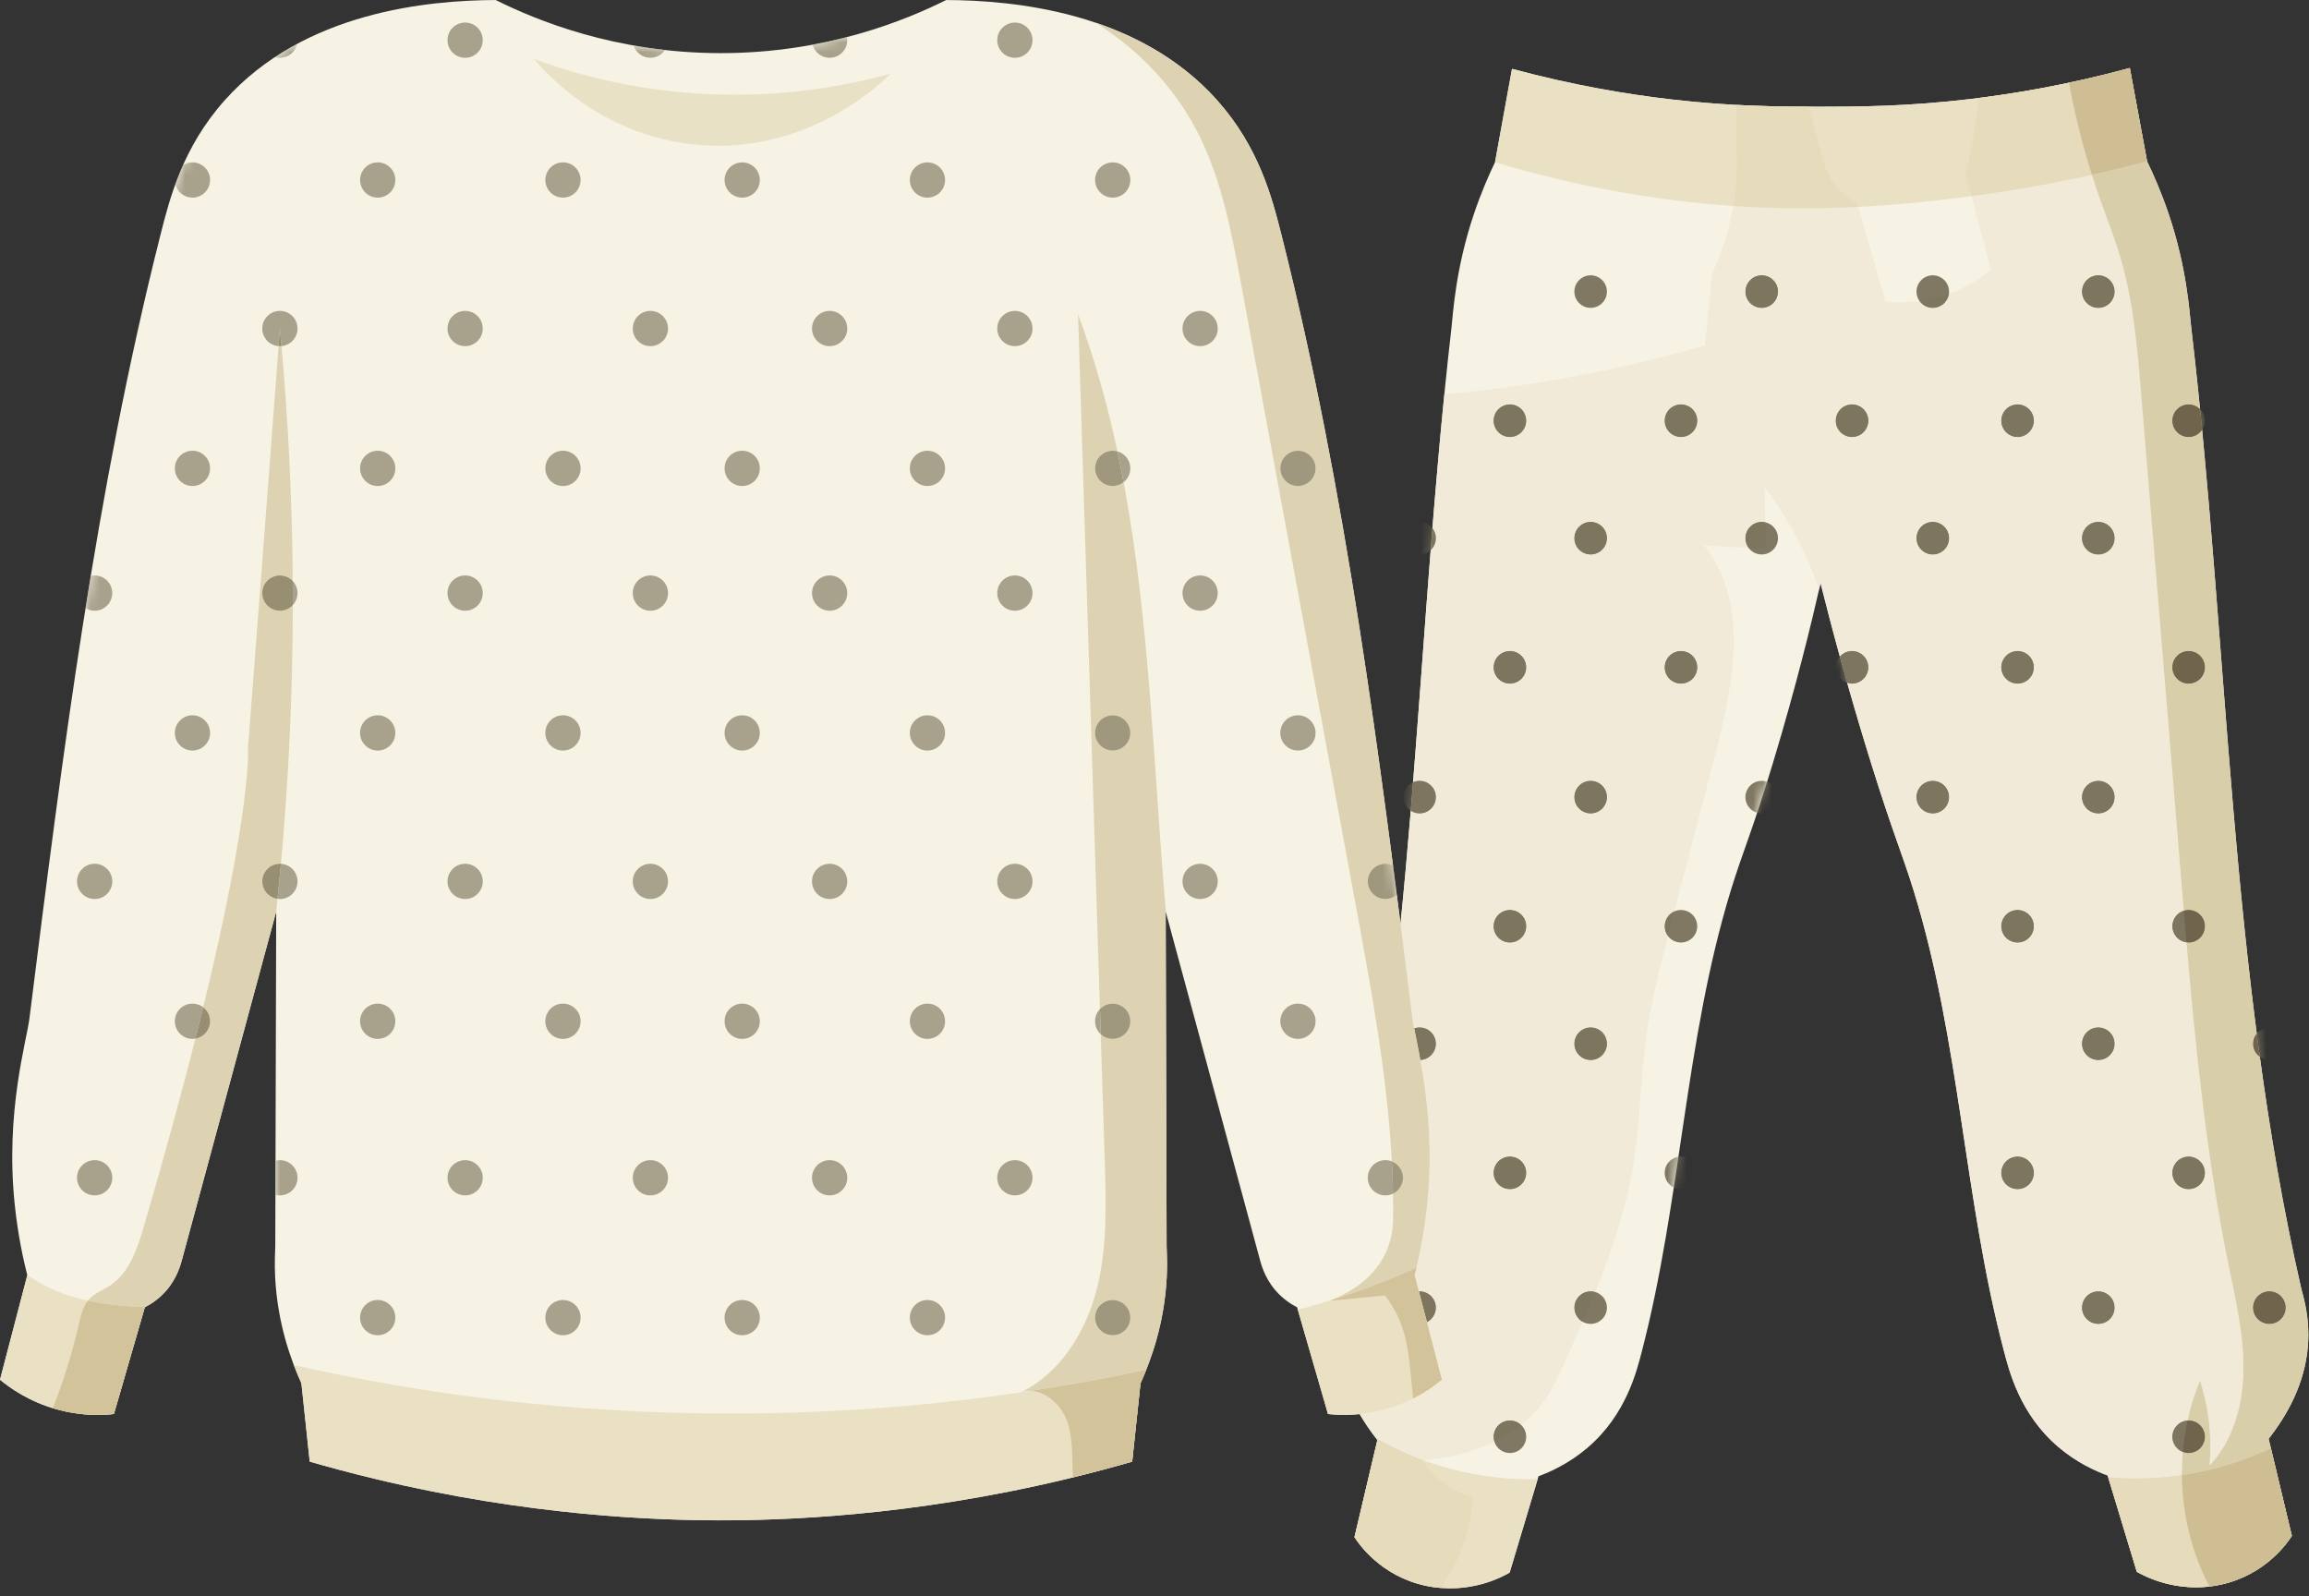 <?xml version="1.0" encoding="UTF-8"?> <svg xmlns="http://www.w3.org/2000/svg" width="243" height="168" viewBox="0 0 243 168" fill="none"><rect x="0" y="0" width="243" height="168" fill="#333333" stroke="none"/><path d="M242.162 135.515C234.601 102.355 234.569 68.135 230.6 34.423C230.415 32.854 230.163 28.232 228.225 22.499C227.433 20.159 226.588 18.273 225.961 16.983C225.354 13.707 224.748 10.432 224.141 7.156C217.519 8.957 211.783 9.895 207.402 10.416C200.695 11.213 195.527 11.229 191.369 11.229C187.328 11.226 182.346 11.21 175.872 10.46C171.452 9.948 165.721 9.023 159.124 7.244C158.527 10.523 157.931 13.798 157.334 17.077C156.712 18.367 155.872 20.256 155.087 22.6C153.167 28.336 152.929 32.961 152.749 34.529C148.884 68.251 148.958 102.474 141.5 135.656C141.343 136.353 140.541 138.687 140.794 141.765C141.124 145.759 142.991 149.051 144.958 151.545C144.155 154.953 143.351 158.361 142.547 161.768C142.943 162.383 145.265 165.863 150.067 166.886C154.636 167.859 158.169 165.91 158.874 165.502C159.888 162.123 160.902 158.74 161.915 155.361C163.149 154.9 165.143 154.012 167.085 152.349C171.146 148.875 172.25 144.294 172.796 142.192C176.936 126.249 177.31 109.553 182.129 93.78C183.378 89.694 184.384 87.57 186.578 80.319C189.038 72.189 190.654 65.518 191.596 61.364C192.705 65.8 194.447 72.386 196.913 80.306C199.269 87.871 200.174 89.773 201.403 93.754C206.272 109.512 206.696 126.208 210.887 142.142C211.439 144.241 212.556 148.816 216.628 152.283C218.576 153.94 220.572 154.821 221.807 155.276C222.831 158.656 223.855 162.035 224.88 165.411C225.587 165.819 229.126 167.755 233.691 166.77C238.49 165.734 240.802 162.248 241.195 161.633C240.381 158.229 239.567 154.824 238.753 151.417C240.712 148.919 242.569 145.618 242.886 141.624C243.131 138.546 242.321 136.214 242.162 135.515Z" fill="#F6F2E4"></path><path d="M158.874 165.502C159.858 162.223 160.842 158.941 161.825 155.659C155.897 155.819 149.931 154.307 144.797 151.338C144.851 151.407 144.904 151.48 144.958 151.545C144.154 154.953 143.351 158.361 142.547 161.768C142.943 162.383 145.265 165.863 150.067 166.886C154.636 167.859 158.168 165.91 158.874 165.502Z" fill="#EAE0C4"></path><path d="M233.691 166.77C238.49 165.735 240.801 162.249 241.195 161.634C240.459 158.556 239.723 155.477 238.987 152.396C233.689 154.916 227.705 155.983 221.863 155.462C222.869 158.778 223.874 162.095 224.88 165.412C225.587 165.819 229.126 167.755 233.691 166.77Z" fill="#EAE0C4"></path><mask id="mask0_27_5260" style="mask-type:luminance" maskUnits="userSpaceOnUse" x="140" y="7" width="103" height="161"><path d="M242.162 135.515C234.601 102.355 234.569 68.135 230.6 34.423C230.415 32.854 230.163 28.232 228.225 22.499C227.433 20.159 226.588 18.273 225.961 16.983C225.354 13.707 224.748 10.432 224.141 7.156C217.519 8.957 211.783 9.895 207.402 10.416C200.695 11.213 195.527 11.229 191.369 11.229C187.328 11.226 182.346 11.21 175.872 10.46C171.452 9.948 165.721 9.023 159.124 7.244C158.527 10.523 157.931 13.798 157.334 17.077C156.712 18.367 155.872 20.256 155.087 22.6C153.167 28.336 152.929 32.961 152.749 34.529C148.884 68.251 148.958 102.474 141.5 135.656C141.343 136.353 140.541 138.687 140.794 141.765C141.124 145.759 142.991 149.051 144.958 151.545C144.155 154.953 143.351 158.361 142.547 161.768C142.943 162.383 145.265 165.863 150.067 166.886C154.636 167.859 158.169 165.91 158.874 165.502C159.888 162.123 160.902 158.74 161.915 155.361C163.149 154.9 165.143 154.012 167.085 152.349C171.146 148.875 172.25 144.294 172.796 142.192C176.936 126.249 177.31 109.553 182.129 93.78C183.378 89.694 184.384 87.57 186.578 80.319C189.038 72.189 190.654 65.518 191.596 61.364C192.705 65.8 194.447 72.386 196.913 80.306C199.269 87.871 200.174 89.773 201.403 93.754C206.272 109.512 206.696 126.208 210.887 142.142C211.439 144.241 212.556 148.816 216.628 152.283C218.576 153.94 220.572 154.821 221.807 155.276C222.831 158.656 223.855 162.035 224.88 165.411C225.587 165.819 229.126 167.755 233.691 166.77C238.49 165.734 240.802 162.248 241.195 161.633C240.381 158.229 239.567 154.824 238.753 151.417C240.712 148.919 242.569 145.618 242.886 141.624C243.131 138.546 242.321 136.214 242.162 135.515Z" fill="white"></path></mask><g mask="url(#mask0_27_5260)"><path d="M187.115 30.687C187.115 31.631 186.348 32.4 185.402 32.4C184.456 32.4 183.689 31.631 183.689 30.687C183.689 29.739 184.456 28.974 185.402 28.974C186.348 28.974 187.115 29.739 187.115 30.687Z" fill="#807863"></path><path d="M205.118 30.687C205.118 31.631 204.352 32.4 203.406 32.4C202.46 32.4 201.693 31.631 201.693 30.687C201.693 29.739 202.46 28.974 203.406 28.974C204.352 28.974 205.118 29.739 205.118 30.687Z" fill="#807863"></path><path d="M169.113 30.687C169.113 31.631 168.346 32.4 167.4 32.4C166.454 32.4 165.688 31.631 165.688 30.687C165.688 29.739 166.454 28.974 167.4 28.974C168.346 28.974 169.113 29.739 169.113 30.687Z" fill="#807863"></path><path d="M222.536 30.687C222.536 31.631 221.77 32.4 220.824 32.4C219.878 32.4 219.111 31.631 219.111 30.687C219.111 29.739 219.878 28.974 220.824 28.974C221.77 28.974 222.536 29.739 222.536 30.687Z" fill="#807863"></path><path d="M178.618 44.276C178.618 45.22 177.852 45.989 176.906 45.989C175.96 45.989 175.193 45.22 175.193 44.276C175.193 43.328 175.96 42.562 176.906 42.562C177.852 42.562 178.618 43.328 178.618 44.276Z" fill="#807863"></path><path d="M196.622 44.276C196.622 45.22 195.855 45.989 194.909 45.989C193.963 45.989 193.196 45.22 193.196 44.276C193.196 43.328 193.963 42.562 194.909 42.562C195.855 42.562 196.622 43.328 196.622 44.276Z" fill="#807863"></path><path d="M160.617 44.276C160.617 45.22 159.85 45.989 158.904 45.989C157.958 45.989 157.191 45.22 157.191 44.276C157.191 43.328 157.958 42.562 158.904 42.562C159.85 42.562 160.617 43.328 160.617 44.276Z" fill="#807863"></path><path d="M214.04 44.276C214.04 45.22 213.274 45.989 212.328 45.989C211.382 45.989 210.615 45.22 210.615 44.276C210.615 43.328 211.382 42.562 212.328 42.562C213.274 42.562 214.04 43.328 214.04 44.276Z" fill="#807863"></path><path d="M232.043 44.276C232.043 45.22 231.277 45.989 230.331 45.989C229.385 45.989 228.618 45.22 228.618 44.276C228.618 43.328 229.385 42.562 230.331 42.562C231.277 42.562 232.043 43.328 232.043 44.276Z" fill="#807863"></path><path d="M187.115 56.638C187.115 57.586 186.348 58.352 185.402 58.352C184.456 58.352 183.689 57.586 183.689 56.638C183.689 55.694 184.456 54.925 185.402 54.925C186.348 54.925 187.115 55.694 187.115 56.638Z" fill="#807863"></path><path d="M205.118 56.638C205.118 57.586 204.352 58.352 203.406 58.352C202.46 58.352 201.693 57.586 201.693 56.638C201.693 55.694 202.46 54.925 203.406 54.925C204.352 54.925 205.118 55.694 205.118 56.638Z" fill="#807863"></path><path d="M151.109 56.638C151.109 57.586 150.343 58.352 149.397 58.352C148.451 58.352 147.685 57.586 147.685 56.638C147.685 55.694 148.451 54.925 149.397 54.925C150.343 54.925 151.109 55.694 151.109 56.638Z" fill="#807863"></path><path d="M169.113 56.638C169.113 57.586 168.346 58.352 167.4 58.352C166.454 58.352 165.688 57.586 165.688 56.638C165.688 55.694 166.454 54.925 167.4 54.925C168.346 54.925 169.113 55.694 169.113 56.638Z" fill="#807863"></path><path d="M222.536 56.638C222.536 57.586 221.77 58.352 220.824 58.352C219.878 58.352 219.111 57.586 219.111 56.638C219.111 55.694 219.878 54.925 220.824 54.925C221.77 54.925 222.536 55.694 222.536 56.638Z" fill="#807863"></path><path d="M178.618 70.228C178.618 71.173 177.852 71.941 176.906 71.941C175.96 71.941 175.193 71.173 175.193 70.228C175.193 69.284 175.96 68.515 176.906 68.515C177.852 68.515 178.618 69.284 178.618 70.228Z" fill="#807863"></path><path d="M196.622 70.228C196.622 71.173 195.855 71.941 194.909 71.941C193.963 71.941 193.196 71.173 193.196 70.228C193.196 69.284 193.963 68.515 194.909 68.515C195.855 68.515 196.622 69.284 196.622 70.228Z" fill="#807863"></path><path d="M160.617 70.228C160.617 71.173 159.85 71.941 158.904 71.941C157.958 71.941 157.191 71.173 157.191 70.228C157.191 69.284 157.958 68.515 158.904 68.515C159.85 68.515 160.617 69.284 160.617 70.228Z" fill="#807863"></path><path d="M214.04 70.228C214.04 71.173 213.274 71.941 212.328 71.941C211.382 71.941 210.615 71.173 210.615 70.228C210.615 69.284 211.382 68.515 212.328 68.515C213.274 68.515 214.04 69.284 214.04 70.228Z" fill="#807863"></path><path d="M232.043 70.228C232.043 71.173 231.277 71.941 230.331 71.941C229.385 71.941 228.618 71.173 228.618 70.228C228.618 69.284 229.385 68.515 230.331 68.515C231.277 68.515 232.043 69.284 232.043 70.228Z" fill="#807863"></path><path d="M187.115 83.887C187.115 84.835 186.348 85.6 185.402 85.6C184.456 85.6 183.689 84.835 183.689 83.887C183.689 82.942 184.456 82.177 185.402 82.177C186.348 82.177 187.115 82.942 187.115 83.887Z" fill="#807863"></path><path d="M205.118 83.887C205.118 84.835 204.352 85.6 203.406 85.6C202.46 85.6 201.693 84.835 201.693 83.887C201.693 82.942 202.46 82.177 203.406 82.177C204.352 82.177 205.118 82.942 205.118 83.887Z" fill="#807863"></path><path d="M151.109 83.887C151.109 84.835 150.343 85.6 149.397 85.6C148.451 85.6 147.685 84.835 147.685 83.887C147.685 82.942 148.451 82.177 149.397 82.177C150.343 82.177 151.109 82.942 151.109 83.887Z" fill="#807863"></path><path d="M169.113 83.887C169.113 84.835 168.346 85.6 167.4 85.6C166.454 85.6 165.688 84.835 165.688 83.887C165.688 82.942 166.454 82.177 167.4 82.177C168.346 82.177 169.113 82.942 169.113 83.887Z" fill="#807863"></path><path d="M222.536 83.887C222.536 84.835 221.77 85.6 220.824 85.6C219.878 85.6 219.111 84.835 219.111 83.887C219.111 82.942 219.878 82.177 220.824 82.177C221.77 82.177 222.536 82.942 222.536 83.887Z" fill="#807863"></path><path d="M178.618 97.476C178.618 98.424 177.852 99.189 176.906 99.189C175.96 99.189 175.193 98.424 175.193 97.476C175.193 96.532 175.96 95.766 176.906 95.766C177.852 95.766 178.618 96.532 178.618 97.476Z" fill="#807863"></path><path d="M160.617 97.476C160.617 98.424 159.85 99.189 158.904 99.189C157.958 99.189 157.191 98.424 157.191 97.476C157.191 96.532 157.958 95.766 158.904 95.766C159.85 95.766 160.617 96.532 160.617 97.476Z" fill="#807863"></path><path d="M214.04 97.476C214.04 98.424 213.274 99.189 212.328 99.189C211.382 99.189 210.615 98.424 210.615 97.476C210.615 96.532 211.382 95.766 212.328 95.766C213.274 95.766 214.04 96.532 214.04 97.476Z" fill="#807863"></path><path d="M232.043 97.476C232.043 98.424 231.277 99.189 230.331 99.189C229.385 99.189 228.618 98.424 228.618 97.476C228.618 96.532 229.385 95.766 230.331 95.766C231.277 95.766 232.043 96.532 232.043 97.476Z" fill="#807863"></path><path d="M151.109 109.842C151.109 110.786 150.343 111.555 149.397 111.555C148.451 111.555 147.685 110.786 147.685 109.842C147.685 108.894 148.451 108.129 149.397 108.129C150.343 108.129 151.109 108.894 151.109 109.842Z" fill="#807863"></path><path d="M169.113 109.842C169.113 110.786 168.346 111.555 167.4 111.555C166.454 111.555 165.688 110.786 165.688 109.842C165.688 108.894 166.454 108.129 167.4 108.129C168.346 108.129 169.113 108.894 169.113 109.842Z" fill="#807863"></path><path d="M222.536 109.842C222.536 110.786 221.77 111.555 220.824 111.555C219.878 111.555 219.111 110.786 219.111 109.842C219.111 108.894 219.878 108.129 220.824 108.129C221.77 108.129 222.536 108.894 222.536 109.842Z" fill="#807863"></path><path d="M240.54 109.842C240.54 110.786 239.774 111.555 238.828 111.555C237.882 111.555 237.115 110.786 237.115 109.842C237.115 108.894 237.882 108.129 238.828 108.129C239.774 108.129 240.54 108.894 240.54 109.842Z" fill="#807863"></path><path d="M178.618 123.432C178.618 124.376 177.852 125.142 176.906 125.142C175.96 125.142 175.193 124.376 175.193 123.432C175.193 122.484 175.96 121.719 176.906 121.719C177.852 121.719 178.618 122.484 178.618 123.432Z" fill="#807863"></path><path d="M160.617 123.432C160.617 124.376 159.85 125.142 158.904 125.142C157.958 125.142 157.191 124.376 157.191 123.432C157.191 122.484 157.958 121.719 158.904 121.719C159.85 121.719 160.617 122.484 160.617 123.432Z" fill="#807863"></path><path d="M214.04 123.432C214.04 124.376 213.274 125.142 212.328 125.142C211.382 125.142 210.615 124.376 210.615 123.432C210.615 122.484 211.382 121.719 212.328 121.719C213.274 121.719 214.04 122.484 214.04 123.432Z" fill="#807863"></path><path d="M232.043 123.432C232.043 124.376 231.277 125.142 230.331 125.142C229.385 125.142 228.618 124.376 228.618 123.432C228.618 122.484 229.385 121.719 230.331 121.719C231.277 121.719 232.043 122.484 232.043 123.432Z" fill="#807863"></path><path d="M151.109 137.614C151.109 138.559 150.343 139.324 149.397 139.324C148.451 139.324 147.685 138.559 147.685 137.614C147.685 136.667 148.451 135.901 149.397 135.901C150.343 135.901 151.109 136.667 151.109 137.614Z" fill="#807863"></path><path d="M169.113 137.614C169.113 138.559 168.346 139.324 167.4 139.324C166.454 139.324 165.688 138.559 165.688 137.614C165.688 136.667 166.454 135.901 167.4 135.901C168.346 135.901 169.113 136.667 169.113 137.614Z" fill="#807863"></path><path d="M222.536 137.614C222.536 138.559 221.77 139.324 220.824 139.324C219.878 139.324 219.111 138.559 219.111 137.614C219.111 136.667 219.878 135.901 220.824 135.901C221.77 135.901 222.536 136.667 222.536 137.614Z" fill="#807863"></path><path d="M240.54 137.614C240.54 138.559 239.774 139.324 238.828 139.324C237.882 139.324 237.115 138.559 237.115 137.614C237.115 136.667 237.882 135.901 238.828 135.901C239.774 135.901 240.54 136.667 240.54 137.614Z" fill="#807863"></path><path d="M160.617 151.201C160.617 152.148 159.85 152.914 158.904 152.914C157.958 152.914 157.191 152.148 157.191 151.201C157.191 150.256 157.958 149.491 158.904 149.491C159.85 149.491 160.617 150.256 160.617 151.201Z" fill="#807863"></path><path d="M214.04 151.204C214.04 152.148 213.274 152.914 212.328 152.914C211.382 152.914 210.615 152.148 210.615 151.204C210.615 150.256 211.382 149.491 212.328 149.491C213.274 149.491 214.04 150.256 214.04 151.204Z" fill="#807863"></path><path d="M232.043 151.201C232.043 152.148 231.277 152.914 230.331 152.914C229.385 152.914 228.618 152.148 228.618 151.201C228.618 150.256 229.385 149.491 230.331 149.491C231.277 149.491 232.043 150.256 232.043 151.201Z" fill="#807863"></path></g><path d="M225.962 16.984C225.355 13.709 224.748 10.433 224.142 7.157C217.519 8.958 211.784 9.896 207.403 10.417C200.695 11.214 195.528 11.23 191.369 11.23C187.328 11.227 182.346 11.211 175.873 10.461C171.453 9.95 165.722 9.024 159.124 7.245C158.528 10.524 157.931 13.8 157.335 17.078C170.411 20.988 181.324 21.854 188.724 21.923C196.299 21.989 202.604 21.242 205.903 20.841C214 19.855 220.808 18.349 225.962 16.984Z" fill="#EAE0C4"></path><path d="M217.739 8.707C217.738 8.707 217.738 8.703 217.738 8.703C219.677 8.292 221.724 7.806 223.868 7.229C221.725 7.806 219.676 8.292 217.739 8.707Z" fill="#E8E2CD"></path><path d="M223.887 7.225C223.899 7.222 223.911 7.219 223.923 7.216C223.912 7.219 223.899 7.222 223.887 7.225Z" fill="#E8E2CD"></path><path d="M223.971 7.204C223.981 7.2 223.992 7.197 224.002 7.194C223.991 7.197 223.982 7.2 223.971 7.204Z" fill="#E8E2CD"></path><path d="M224.051 7.182C224.059 7.178 224.067 7.175 224.075 7.172C224.067 7.175 224.059 7.178 224.051 7.182Z" fill="#E8E2CD"></path><path d="M186.578 80.319C186.588 80.287 186.597 80.256 186.607 80.225C186.597 80.256 186.588 80.287 186.578 80.319ZM186.61 80.212C186.613 80.203 186.617 80.19 186.62 80.181C186.617 80.193 186.614 80.203 186.61 80.212ZM186.639 80.118C186.642 80.106 186.646 80.093 186.65 80.084C186.646 80.093 186.642 80.106 186.639 80.118ZM186.667 80.024C186.671 80.011 186.674 80.002 186.678 79.989C186.674 80.002 186.671 80.011 186.667 80.024ZM186.698 79.92C186.7 79.917 186.701 79.911 186.702 79.908C186.701 79.911 186.7 79.917 186.698 79.92ZM186.736 79.798C186.739 79.785 186.742 79.776 186.746 79.763C186.742 79.773 186.739 79.785 186.736 79.798ZM186.752 79.742C186.759 79.716 186.767 79.691 186.775 79.666C186.767 79.691 186.759 79.716 186.752 79.742ZM186.92 79.18C186.956 79.061 186.992 78.938 187.028 78.819C186.992 78.938 186.956 79.058 186.92 79.18ZM187.14 78.439C187.176 78.317 187.212 78.195 187.248 78.072C187.212 78.195 187.176 78.314 187.14 78.439ZM187.248 78.072C187.725 76.447 188.166 74.891 188.573 73.41C188.166 74.891 187.725 76.447 187.248 78.072ZM188.714 72.895C188.716 72.889 188.717 72.885 188.718 72.879C188.717 72.885 188.715 72.892 188.714 72.895Z" fill="#E8E2CD"></path><path d="M224.88 165.412C223.855 162.035 222.831 158.656 221.807 155.277C220.572 154.822 218.575 153.94 216.628 152.283C212.556 148.816 211.439 144.241 210.886 142.142C206.696 126.209 206.271 109.513 201.403 93.755C200.173 89.773 199.269 87.872 196.913 80.306C194.447 72.387 192.705 65.801 191.595 61.364C192.125 63.482 192.798 66.089 193.626 69.095C193.87 69.983 194.128 70.906 194.399 71.863C195.135 74.451 195.971 77.282 196.913 80.306C199.269 87.872 200.173 89.773 201.403 93.755C206.271 109.513 206.696 126.209 210.886 142.142C211.439 144.241 212.556 148.816 216.628 152.283C218.575 153.94 220.572 154.822 221.807 155.277C222.831 158.656 223.855 162.035 224.88 165.412Z" fill="#FCFBF8"></path><path d="M224.88 165.412C223.856 162.035 222.831 158.656 221.807 155.277C220.573 154.822 218.576 153.94 216.628 152.283C212.557 148.816 211.439 144.241 210.887 142.142C206.696 126.209 206.272 109.513 201.403 93.755C200.174 89.773 199.269 87.872 196.913 80.306C195.971 77.282 195.135 74.451 194.4 71.863C194.561 71.913 194.733 71.941 194.91 71.941C195.857 71.941 196.623 71.173 196.623 70.228C196.623 69.284 195.857 68.515 194.91 68.515C194.399 68.515 193.94 68.741 193.626 69.095C192.798 66.089 192.125 63.482 191.596 61.364C190.961 64.166 190.019 68.113 188.718 72.879C189.915 68.496 190.807 64.806 191.437 62.061C190.14 58.189 188.206 54.53 185.718 51.289C185.737 52.516 185.755 53.739 185.773 54.966C185.655 54.941 185.531 54.925 185.404 54.925C184.459 54.925 183.692 55.694 183.692 56.639C183.692 57.025 183.819 57.379 184.033 57.665C182.468 57.58 180.904 57.492 179.339 57.407C184.118 63.334 182.445 71.973 180.528 79.34C179.091 84.863 177.654 90.388 176.217 95.911C175.616 96.174 175.195 96.777 175.195 97.476C175.195 97.865 175.324 98.223 175.541 98.509C174.624 102.048 173.734 105.597 173.238 109.215C172.628 113.667 172.616 118.189 171.892 122.619C171.14 127.222 169.638 131.64 167.876 135.967C167.725 135.923 167.566 135.901 167.402 135.901C166.456 135.901 165.689 136.667 165.689 137.614C165.689 138.251 166.038 138.807 166.555 139.102C165.979 140.432 165.39 141.753 164.802 143.074C163.577 145.82 162.927 147.084 161.692 148.433C161.178 148.995 160.634 149.497 160.07 149.949C159.765 149.663 159.355 149.491 158.905 149.491C157.959 149.491 157.192 150.256 157.192 151.201C157.192 151.38 157.219 151.552 157.269 151.712C154.553 153.049 151.756 153.507 149.809 153.683C148.075 153.046 146.396 152.261 144.798 151.339C144.851 151.408 144.905 151.48 144.958 151.546C142.991 149.051 141.124 145.76 140.794 141.766C140.76 141.345 140.745 140.937 140.745 140.548C140.748 138.079 141.365 136.256 141.5 135.656C145.227 119.073 147.073 102.236 148.469 85.327C148.737 85.499 149.056 85.6 149.398 85.6C150.344 85.6 151.111 84.834 151.111 83.887C151.111 82.942 150.344 82.177 149.398 82.177C149.155 82.177 148.923 82.227 148.713 82.318C149.362 74.182 149.926 66.033 150.565 57.894C150.901 57.58 151.111 57.134 151.111 56.639C151.111 56.24 150.976 55.876 150.749 55.584C151.127 50.884 151.535 46.187 152.004 41.496C157.946 40.962 165.132 39.946 173.049 38.044C175.679 37.41 177.862 36.808 179.414 36.359C179.683 33.821 179.952 31.285 180.221 28.747C181.012 27.006 181.91 24.608 182.413 21.678C184.729 21.835 186.84 21.904 188.723 21.922C189.052 21.926 189.38 21.926 189.704 21.926C191.772 21.926 193.737 21.866 195.561 21.775C196.522 25.095 197.482 28.415 198.443 31.734C198.882 31.781 199.414 31.819 200.022 31.819C200.62 31.819 201.29 31.781 202.016 31.684C202.327 32.117 202.834 32.4 203.407 32.4C204.272 32.4 204.987 31.756 205.103 30.925C207.15 30.181 208.619 29.136 209.483 28.427C209.483 28.424 209.484 28.424 209.484 28.424C209.488 28.421 209.493 28.418 209.497 28.415C209.497 28.415 209.498 28.415 209.499 28.411C209.503 28.408 209.508 28.405 209.513 28.402C208.836 25.813 208.16 23.228 207.484 20.639C212.195 20.015 216.442 19.221 220.148 18.399C220.427 19.28 220.721 20.159 221.031 21.031C221.723 22.98 222.49 24.907 223.087 26.886C224.523 31.656 224.94 36.664 225.349 41.631C226.74 58.493 228.13 75.355 229.521 92.221C229.621 93.425 229.72 94.633 229.821 95.841C229.125 96.061 228.62 96.711 228.62 97.476C228.62 98.346 229.265 99.061 230.102 99.174C231.081 110.567 232.252 121.951 234.535 133.146C235.271 136.755 236.126 140.379 236.101 144.059C236.076 147.743 235.067 151.568 232.534 154.241C232.802 151.235 232.457 148.176 231.527 145.305C230.964 146.66 230.527 148.063 230.214 149.494C229.323 149.553 228.62 150.297 228.62 151.201C228.62 151.929 229.074 152.553 229.715 152.801C229.646 153.607 229.615 154.42 229.621 155.233C228.012 155.471 226.385 155.59 224.759 155.59C223.792 155.59 222.826 155.547 221.863 155.462C222.869 158.778 223.874 162.095 224.88 165.412ZM220.826 135.901C219.881 135.901 219.114 136.667 219.114 137.614C219.114 138.559 219.881 139.324 220.826 139.324C221.772 139.324 222.539 138.559 222.539 137.614C222.539 136.667 221.772 135.901 220.826 135.901ZM149.398 135.901C148.453 135.901 147.686 136.667 147.686 137.614C147.686 138.559 148.453 139.324 149.398 139.324C150.344 139.324 151.111 138.559 151.111 137.614C151.111 136.667 150.344 135.901 149.398 135.901ZM230.332 121.719C229.387 121.719 228.62 122.484 228.62 123.432C228.62 124.376 229.387 125.142 230.332 125.142C231.279 125.142 232.045 124.376 232.045 123.432C232.045 122.484 231.279 121.719 230.332 121.719ZM212.33 121.719C211.384 121.719 210.617 122.484 210.617 123.432C210.617 124.376 211.384 125.142 212.33 125.142C213.275 125.142 214.042 124.376 214.042 123.432C214.042 122.484 213.275 121.719 212.33 121.719ZM158.905 121.719C157.959 121.719 157.192 122.484 157.192 123.432C157.192 124.376 157.959 125.142 158.905 125.142C159.851 125.142 160.617 124.376 160.617 123.432C160.617 122.484 159.851 121.719 158.905 121.719ZM220.826 108.129C219.881 108.129 219.114 108.895 219.114 109.842C219.114 110.787 219.881 111.555 220.826 111.555C221.772 111.555 222.539 110.787 222.539 109.842C222.539 108.895 221.772 108.129 220.826 108.129ZM167.402 108.129C166.456 108.129 165.689 108.895 165.689 109.842C165.689 110.787 166.456 111.555 167.402 111.555C168.347 111.555 169.114 110.787 169.114 109.842C169.114 108.895 168.347 108.129 167.402 108.129ZM149.398 108.129C148.453 108.129 147.686 108.895 147.686 109.842C147.686 110.787 148.453 111.555 149.398 111.555C150.344 111.555 151.111 110.787 151.111 109.842C151.111 108.895 150.344 108.129 149.398 108.129ZM212.33 95.766C211.384 95.766 210.617 96.532 210.617 97.476C210.617 98.424 211.384 99.189 212.33 99.189C213.275 99.189 214.042 98.424 214.042 97.476C214.042 96.532 213.275 95.766 212.33 95.766ZM158.905 95.766C157.959 95.766 157.192 96.532 157.192 97.476C157.192 98.424 157.959 99.189 158.905 99.189C159.851 99.189 160.617 98.424 160.617 97.476C160.617 96.532 159.851 95.766 158.905 95.766ZM220.826 82.177C219.881 82.177 219.114 82.942 219.114 83.887C219.114 84.834 219.881 85.6 220.826 85.6C221.772 85.6 222.539 84.834 222.539 83.887C222.539 82.942 221.772 82.177 220.826 82.177ZM203.407 82.177C202.461 82.177 201.695 82.942 201.695 83.887C201.695 84.834 202.461 85.6 203.407 85.6C204.353 85.6 205.12 84.834 205.12 83.887C205.12 82.942 204.353 82.177 203.407 82.177ZM167.402 82.177C166.456 82.177 165.689 82.942 165.689 83.887C165.689 84.834 166.456 85.6 167.402 85.6C168.347 85.6 169.114 84.834 169.114 83.887C169.114 82.942 168.347 82.177 167.402 82.177ZM212.33 68.515C211.384 68.515 210.617 69.284 210.617 70.228C210.617 71.173 211.384 71.941 212.33 71.941C213.275 71.941 214.042 71.173 214.042 70.228C214.042 69.284 213.275 68.515 212.33 68.515ZM176.908 68.515C175.962 68.515 175.195 69.284 175.195 70.228C175.195 71.173 175.962 71.941 176.908 71.941C177.854 71.941 178.62 71.173 178.62 70.228C178.62 69.284 177.854 68.515 176.908 68.515ZM158.905 68.515C157.959 68.515 157.192 69.284 157.192 70.228C157.192 71.173 157.959 71.941 158.905 71.941C159.851 71.941 160.617 71.173 160.617 70.228C160.617 69.284 159.851 68.515 158.905 68.515ZM220.826 54.925C219.881 54.925 219.114 55.694 219.114 56.639C219.114 57.586 219.881 58.352 220.826 58.352C221.772 58.352 222.539 57.586 222.539 56.639C222.539 55.694 221.772 54.925 220.826 54.925ZM203.407 54.925C202.461 54.925 201.695 55.694 201.695 56.639C201.695 57.586 202.461 58.352 203.407 58.352C204.353 58.352 205.12 57.586 205.12 56.639C205.12 55.694 204.353 54.925 203.407 54.925ZM167.402 54.925C166.456 54.925 165.689 55.694 165.689 56.639C165.689 57.586 166.456 58.352 167.402 58.352C168.347 58.352 169.114 57.586 169.114 56.639C169.114 55.694 168.347 54.925 167.402 54.925ZM212.33 42.563C211.384 42.563 210.617 43.328 210.617 44.276C210.617 45.22 211.384 45.989 212.33 45.989C213.275 45.989 214.042 45.22 214.042 44.276C214.042 43.328 213.275 42.563 212.33 42.563ZM194.91 42.563C193.965 42.563 193.198 43.328 193.198 44.276C193.198 45.22 193.965 45.989 194.91 45.989C195.857 45.989 196.623 45.22 196.623 44.276C196.623 43.328 195.857 42.563 194.91 42.563ZM176.908 42.563C175.962 42.563 175.195 43.328 175.195 44.276C175.195 45.22 175.962 45.989 176.908 45.989C177.854 45.989 178.62 45.22 178.62 44.276C178.62 43.328 177.854 42.563 176.908 42.563ZM158.905 42.563C157.959 42.563 157.192 43.328 157.192 44.276C157.192 45.22 157.959 45.989 158.905 45.989C159.851 45.989 160.617 45.22 160.617 44.276C160.617 43.328 159.851 42.563 158.905 42.563ZM220.826 28.973C219.881 28.973 219.114 29.739 219.114 30.686C219.114 31.631 219.881 32.4 220.826 32.4C221.772 32.4 222.539 31.631 222.539 30.686C222.539 29.739 221.772 28.973 220.826 28.973ZM185.404 28.973C184.459 28.973 183.692 29.739 183.692 30.686C183.692 31.631 184.459 32.4 185.404 32.4C186.35 32.4 187.117 31.631 187.117 30.686C187.117 29.739 186.35 28.973 185.404 28.973Z" fill="#F1EAD8"></path><path d="M152.62 167.156C151.818 167.156 150.962 167.075 150.067 166.886C145.265 165.864 142.943 162.384 142.547 161.769C143.351 158.361 144.154 154.954 144.958 151.546C144.904 151.48 144.851 151.408 144.797 151.339C146.396 152.261 148.075 153.046 149.808 153.683C149.756 153.686 149.704 153.689 149.653 153.695C150.102 154.335 150.826 155.214 151.914 156.03C153.089 156.912 154.224 157.37 154.996 157.614C154.975 158.013 154.938 158.424 154.885 158.841C154.448 162.277 153.031 165.057 151.606 167.109C151.952 167.137 152.291 167.15 152.62 167.15C155.911 167.15 158.307 165.832 158.874 165.503C158.307 165.832 155.912 167.156 152.62 167.156Z" fill="#E6DBBB"></path><path d="M231.106 167.046C227.831 167.046 225.446 165.738 224.88 165.412C223.874 162.095 222.869 158.778 221.863 155.462C222.826 155.547 223.792 155.59 224.759 155.59C226.385 155.59 228.012 155.471 229.621 155.233C229.654 159.299 230.629 163.36 232.52 166.959C232.897 166.915 233.278 166.858 233.671 166.773C232.771 166.968 231.912 167.046 231.106 167.046Z" fill="#E6DBBB"></path><path d="M185.404 32.4C184.458 32.4 183.691 31.631 183.691 30.687C183.691 29.739 184.458 28.974 185.404 28.974C186.35 28.974 187.117 29.739 187.117 30.687C187.117 31.631 186.35 32.4 185.404 32.4Z" fill="#7E755F"></path><path d="M203.407 32.4C202.834 32.4 202.326 32.117 202.016 31.684C202.633 31.603 203.29 31.474 203.977 31.286C204.37 31.176 204.745 31.057 205.103 30.925C204.986 31.757 204.271 32.4 203.407 32.4Z" fill="#7E755F"></path><path d="M220.826 32.4C219.88 32.4 219.113 31.631 219.113 30.687C219.113 29.739 219.88 28.974 220.826 28.974C221.772 28.974 222.538 29.739 222.538 30.687C222.538 31.631 221.772 32.4 220.826 32.4Z" fill="#7E755F"></path><path d="M176.908 45.989C175.962 45.989 175.195 45.22 175.195 44.276C175.195 43.328 175.962 42.562 176.908 42.562C177.854 42.562 178.62 43.328 178.62 44.276C178.62 45.22 177.854 45.989 176.908 45.989Z" fill="#7E755F"></path><path d="M194.911 45.989C193.965 45.989 193.198 45.22 193.198 44.276C193.198 43.328 193.965 42.562 194.911 42.562C195.857 42.562 196.624 43.328 196.624 44.276C196.624 45.22 195.857 45.989 194.911 45.989Z" fill="#7E755F"></path><path d="M158.904 45.989C157.958 45.989 157.191 45.22 157.191 44.276C157.191 43.328 157.958 42.562 158.904 42.562C159.85 42.562 160.617 43.328 160.617 44.276C160.617 45.22 159.85 45.989 158.904 45.989Z" fill="#7E755F"></path><path d="M212.33 45.989C211.384 45.989 210.617 45.22 210.617 44.276C210.617 43.328 211.384 42.562 212.33 42.562C213.275 42.562 214.042 43.328 214.042 44.276C214.042 45.22 213.275 45.989 212.33 45.989Z" fill="#7E755F"></path><path d="M185.815 57.762C185.221 57.73 184.627 57.696 184.033 57.664C183.818 57.379 183.691 57.024 183.691 56.638C183.691 55.694 184.458 54.925 185.404 54.925C185.531 54.925 185.654 54.941 185.773 54.966C185.787 55.898 185.801 56.83 185.815 57.762Z" fill="#7E755F"></path><path d="M203.407 58.352C202.461 58.352 201.694 57.586 201.694 56.638C201.694 55.694 202.461 54.925 203.407 54.925C204.353 54.925 205.119 55.694 205.119 56.638C205.119 57.586 204.353 58.352 203.407 58.352Z" fill="#7E755F"></path><path d="M150.565 57.894C150.626 57.122 150.687 56.353 150.749 55.585C150.976 55.877 151.111 56.24 151.111 56.639C151.111 57.135 150.901 57.58 150.565 57.894Z" fill="#7E755F"></path><path d="M167.402 58.352C166.456 58.352 165.689 57.586 165.689 56.638C165.689 55.694 166.456 54.925 167.402 54.925C168.348 54.925 169.115 55.694 169.115 56.638C169.115 57.586 168.348 58.352 167.402 58.352Z" fill="#7E755F"></path><path d="M220.826 58.352C219.88 58.352 219.113 57.586 219.113 56.638C219.113 55.694 219.88 54.925 220.826 54.925C221.772 54.925 222.538 55.694 222.538 56.638C222.538 57.586 221.772 58.352 220.826 58.352Z" fill="#7E755F"></path><path d="M176.908 71.941C175.962 71.941 175.195 71.173 175.195 70.228C175.195 69.284 175.962 68.515 176.908 68.515C177.854 68.515 178.62 69.284 178.62 70.228C178.62 71.173 177.854 71.941 176.908 71.941Z" fill="#7E755F"></path><path d="M194.91 71.941C194.732 71.941 194.56 71.913 194.399 71.863C194.127 70.906 193.869 69.984 193.625 69.096C193.939 68.741 194.398 68.515 194.91 68.515C195.856 68.515 196.622 69.284 196.622 70.228C196.622 71.173 195.856 71.941 194.91 71.941Z" fill="#7E755F"></path><path d="M158.904 71.941C157.958 71.941 157.191 71.173 157.191 70.228C157.191 69.284 157.958 68.515 158.904 68.515C159.85 68.515 160.617 69.284 160.617 70.228C160.617 71.173 159.85 71.941 158.904 71.941Z" fill="#7E755F"></path><path d="M212.33 71.941C211.384 71.941 210.617 71.173 210.617 70.228C210.617 69.284 211.384 68.515 212.33 68.515C213.275 68.515 214.042 69.284 214.042 70.228C214.042 71.173 213.275 71.941 212.33 71.941Z" fill="#7E755F"></path><path d="M203.407 85.6C202.461 85.6 201.694 84.835 201.694 83.887C201.694 82.942 202.461 82.177 203.407 82.177C204.353 82.177 205.119 82.942 205.119 83.887C205.119 84.835 204.353 85.6 203.407 85.6Z" fill="#7E755F"></path><path d="M149.398 85.6C149.056 85.6 148.736 85.5 148.469 85.327C148.552 84.326 148.633 83.319 148.713 82.318C148.923 82.227 149.154 82.177 149.398 82.177C150.344 82.177 151.11 82.942 151.11 83.887C151.11 84.835 150.344 85.6 149.398 85.6Z" fill="#7E755F"></path><path d="M167.402 85.6C166.456 85.6 165.689 84.835 165.689 83.887C165.689 82.942 166.456 82.177 167.402 82.177C168.348 82.177 169.115 82.942 169.115 83.887C169.115 84.835 168.348 85.6 167.402 85.6Z" fill="#7E755F"></path><path d="M220.826 85.6C219.88 85.6 219.113 84.835 219.113 83.887C219.113 82.942 219.88 82.177 220.826 82.177C221.772 82.177 222.538 82.942 222.538 83.887C222.538 84.835 221.772 85.6 220.826 85.6Z" fill="#7E755F"></path><path d="M175.541 98.508C175.324 98.223 175.195 97.865 175.195 97.476C175.195 96.776 175.615 96.174 176.217 95.91C176.068 96.481 175.92 97.055 175.77 97.627C175.694 97.922 175.617 98.216 175.541 98.508Z" fill="#7E755F"></path><path d="M158.904 99.189C157.958 99.189 157.191 98.424 157.191 97.476C157.191 96.532 157.958 95.766 158.904 95.766C159.85 95.766 160.617 96.532 160.617 97.476C160.617 98.424 159.85 99.189 158.904 99.189Z" fill="#7E755F"></path><path d="M212.33 99.189C211.384 99.189 210.617 98.424 210.617 97.476C210.617 96.532 211.384 95.766 212.33 95.766C213.275 95.766 214.042 96.532 214.042 97.476C214.042 98.424 213.275 99.189 212.33 99.189Z" fill="#7E755F"></path><path d="M230.103 99.174C229.266 99.061 228.62 98.346 228.62 97.476C228.62 96.711 229.125 96.061 229.821 95.841C229.913 96.952 230.007 98.063 230.103 99.174Z" fill="#7E755F"></path><path d="M149.399 111.555C148.453 111.555 147.687 110.786 147.687 109.842C147.687 108.894 148.453 108.129 149.399 108.129C150.345 108.129 151.111 108.894 151.111 109.842C151.111 110.786 150.345 111.555 149.399 111.555Z" fill="#7E755F"></path><path d="M167.402 111.555C166.456 111.555 165.689 110.786 165.689 109.842C165.689 108.894 166.456 108.129 167.402 108.129C168.348 108.129 169.115 108.894 169.115 109.842C169.115 110.786 168.348 111.555 167.402 111.555Z" fill="#7E755F"></path><path d="M220.826 111.555C219.88 111.555 219.113 110.786 219.113 109.842C219.113 108.894 219.88 108.129 220.826 108.129C221.772 108.129 222.538 108.894 222.538 109.842C222.538 110.786 221.772 111.555 220.826 111.555Z" fill="#7E755F"></path><path d="M158.904 125.142C157.958 125.142 157.191 124.376 157.191 123.432C157.191 122.484 157.958 121.719 158.904 121.719C159.85 121.719 160.617 122.484 160.617 123.432C160.617 124.376 159.85 125.142 158.904 125.142Z" fill="#7E755F"></path><path d="M212.33 125.142C211.384 125.142 210.617 124.376 210.617 123.432C210.617 122.484 211.384 121.719 212.33 121.719C213.275 121.719 214.042 122.484 214.042 123.432C214.042 124.376 213.275 125.142 212.33 125.142Z" fill="#7E755F"></path><path d="M230.333 125.142C229.387 125.142 228.62 124.376 228.62 123.432C228.62 122.484 229.387 121.719 230.333 121.719C231.279 121.719 232.045 122.484 232.045 123.432C232.045 124.376 231.279 125.142 230.333 125.142Z" fill="#7E755F"></path><path d="M149.399 139.324C148.453 139.324 147.687 138.559 147.687 137.614C147.687 136.667 148.453 135.901 149.399 135.901C150.345 135.901 151.111 136.667 151.111 137.614C151.111 138.559 150.345 139.324 149.399 139.324Z" fill="#7E755F"></path><path d="M166.556 139.102C166.038 138.807 165.689 138.251 165.689 137.614C165.689 136.667 166.456 135.901 167.402 135.901C167.567 135.901 167.726 135.923 167.877 135.967C167.449 137.018 167.007 138.063 166.556 139.102Z" fill="#7E755F"></path><path d="M220.826 139.324C219.88 139.324 219.113 138.559 219.113 137.614C219.113 136.667 219.88 135.901 220.826 135.901C221.772 135.901 222.538 136.667 222.538 137.614C222.538 138.559 221.772 139.324 220.826 139.324Z" fill="#7E755F"></path><path d="M157.269 151.712C157.218 151.552 157.191 151.38 157.191 151.201C157.191 150.256 157.958 149.491 158.904 149.491C159.354 149.491 159.764 149.663 160.07 149.949C159.173 150.661 158.226 151.242 157.269 151.712Z" fill="#7E755F"></path><path d="M229.715 152.801C229.074 152.553 228.62 151.928 228.62 151.201C228.62 150.297 229.324 149.553 230.214 149.494C229.976 150.582 229.81 151.687 229.715 152.801Z" fill="#7E755F"></path><path d="M189.704 21.926C189.379 21.926 189.052 21.926 188.723 21.923C186.839 21.904 184.729 21.835 182.413 21.678C182.585 20.68 182.71 19.62 182.77 18.499C182.796 18.026 182.804 17.589 182.805 17.203C182.805 16.35 182.763 15.735 182.762 15.453C182.758 13.984 182.754 12.513 182.749 11.044C185.61 11.198 188.112 11.223 190.337 11.226C190.824 13.027 191.311 14.828 191.799 16.629C191.923 17.087 192.247 18.459 193.348 19.733C194.057 20.552 194.846 21.057 195.444 21.367C195.466 21.446 195.489 21.527 195.513 21.606C195.529 21.662 195.545 21.719 195.561 21.775C193.737 21.866 191.772 21.926 189.704 21.926ZM207.484 20.639C207.276 19.846 207.068 19.049 206.86 18.255C206.87 18.217 206.879 18.176 206.889 18.139C207.274 16.601 207.789 14.226 208.09 11.298C208.123 10.969 208.153 10.646 208.179 10.322C210.916 9.977 214.137 9.472 217.739 8.706C218.34 11.982 219.144 15.22 220.148 18.399C216.442 19.221 212.195 20.015 207.484 20.639ZM223.923 7.216C223.939 7.21 223.955 7.207 223.971 7.204C223.955 7.207 223.939 7.21 223.923 7.216ZM224.002 7.194C224.018 7.188 224.035 7.185 224.051 7.182C224.035 7.185 224.019 7.188 224.002 7.194ZM224.075 7.172C224.097 7.169 224.119 7.163 224.141 7.156C224.119 7.163 224.097 7.169 224.075 7.172Z" fill="#E6DBBB"></path><path d="M229.621 155.232C229.615 154.42 229.646 153.607 229.715 152.801C229.907 152.873 230.115 152.914 230.333 152.914C231.279 152.914 232.045 152.148 232.045 151.2C232.045 150.256 231.279 149.49 230.333 149.49C230.293 149.49 230.253 149.49 230.214 149.493C230.527 148.063 230.964 146.66 231.527 145.304C232.457 148.176 232.802 151.235 232.534 154.241C235.067 151.567 236.076 147.743 236.101 144.059C236.126 140.378 235.271 136.754 234.535 133.146C232.252 121.95 231.081 110.567 230.103 99.173C230.178 99.183 230.255 99.189 230.333 99.189C231.279 99.189 232.045 98.423 232.045 97.476C232.045 96.531 231.279 95.766 230.333 95.766C230.154 95.766 229.982 95.791 229.821 95.841C229.72 94.633 229.621 93.425 229.521 92.22C228.131 75.355 226.74 58.492 225.35 41.63C224.94 36.663 224.523 31.655 223.087 26.886C222.49 24.906 221.723 22.98 221.031 21.031C220.721 20.159 220.427 19.28 220.148 18.398C222.268 17.928 224.21 17.448 225.961 16.983C226.588 18.273 227.434 20.159 228.226 22.499C230.164 28.232 230.415 32.854 230.6 34.423C230.939 37.297 231.249 40.174 231.537 43.058C231.228 42.75 230.802 42.562 230.333 42.562C229.387 42.562 228.62 43.328 228.62 44.275C228.62 45.22 229.387 45.989 230.333 45.989C230.923 45.989 231.443 45.691 231.751 45.236C233.792 66.406 234.769 87.711 237.499 108.762C237.26 109.057 237.117 109.431 237.117 109.842C237.117 110.413 237.397 110.918 237.827 111.229C238.938 119.374 240.329 127.476 242.162 135.515C242.301 136.123 242.933 137.972 242.932 140.472C242.932 140.843 242.918 141.229 242.886 141.624C242.569 145.618 240.713 148.919 238.753 151.417C238.831 151.743 238.909 152.069 238.987 152.396C236.031 153.802 232.861 154.755 229.621 155.232ZM238.829 135.901C237.883 135.901 237.117 136.666 237.117 137.614C237.117 138.558 237.883 139.324 238.829 139.324C239.775 139.324 240.542 138.558 240.542 137.614C240.542 136.666 239.775 135.901 238.829 135.901ZM230.333 68.514C229.387 68.514 228.62 69.283 228.62 70.228C228.62 71.172 229.387 71.941 230.333 71.941C231.279 71.941 232.045 71.172 232.045 70.228C232.045 69.283 231.279 68.514 230.333 68.514Z" fill="#D9CEAA"></path><path d="M232.52 166.958C230.629 163.36 229.654 159.299 229.621 155.233C232.861 154.756 236.031 153.802 238.987 152.396C239.265 153.56 239.542 154.721 239.82 155.882C240.278 157.799 240.737 159.717 241.195 161.634C240.801 162.249 238.49 165.735 233.691 166.77C233.684 166.77 233.678 166.773 233.671 166.773C233.278 166.858 232.897 166.915 232.52 166.958Z" fill="#CFBD93"></path><path d="M230.333 45.989C229.387 45.989 228.62 45.22 228.62 44.276C228.62 43.328 229.387 42.562 230.333 42.562C230.802 42.562 231.228 42.751 231.537 43.058C231.609 43.783 231.681 44.508 231.751 45.236C231.443 45.691 230.923 45.989 230.333 45.989Z" fill="#71644C"></path><path d="M230.333 71.941C229.387 71.941 228.62 71.173 228.62 70.228C228.62 69.284 229.387 68.515 230.333 68.515C231.279 68.515 232.045 69.284 232.045 70.228C232.045 71.173 231.279 71.941 230.333 71.941Z" fill="#71644C"></path><path d="M230.332 99.189C230.254 99.189 230.177 99.183 230.102 99.174C230.007 98.063 229.913 96.952 229.82 95.841C229.982 95.791 230.154 95.766 230.332 95.766C231.278 95.766 232.045 96.532 232.045 97.476C232.045 98.424 231.278 99.189 230.332 99.189Z" fill="#71644C"></path><path d="M237.826 111.229C237.396 110.918 237.116 110.413 237.116 109.842C237.116 109.431 237.259 109.058 237.498 108.763C237.605 109.585 237.714 110.407 237.826 111.229Z" fill="#71644C"></path><path d="M238.829 139.324C237.883 139.324 237.116 138.559 237.116 137.614C237.116 136.667 237.883 135.901 238.829 135.901C239.775 135.901 240.541 136.667 240.541 137.614C240.541 138.559 239.775 139.324 238.829 139.324Z" fill="#71644C"></path><path d="M230.333 152.914C230.115 152.914 229.907 152.873 229.715 152.801C229.81 151.687 229.976 150.583 230.214 149.494C230.253 149.491 230.293 149.491 230.333 149.491C231.279 149.491 232.045 150.256 232.045 151.201C232.045 152.148 231.279 152.914 230.333 152.914Z" fill="#71644C"></path><path d="M220.148 18.399C219.144 15.22 218.339 11.982 217.738 8.706C219.676 8.292 221.725 7.806 223.868 7.229C223.874 7.229 223.88 7.225 223.886 7.225C223.898 7.222 223.911 7.219 223.923 7.216C223.939 7.21 223.954 7.207 223.97 7.203C223.981 7.2 223.991 7.197 224.002 7.194C224.018 7.188 224.034 7.185 224.05 7.181C224.059 7.178 224.066 7.175 224.075 7.172C224.097 7.169 224.119 7.163 224.141 7.156C224.747 10.432 225.354 13.708 225.96 16.984C224.209 17.448 222.267 17.928 220.148 18.399Z" fill="#CFBD93"></path><path d="M148.872 134.211C149.292 132.554 149.87 129.933 150.204 126.68C151.196 117.014 148.95 109.596 148.645 107.163C145.175 79.492 141.689 51.737 134.855 24.702C133.87 20.802 132.499 15.494 128.109 10.569C119.768 1.213 106.643 0.031 99.573 0.003C95.385 2.093 86.969 5.603 75.814 5.591C64.723 5.579 56.355 2.093 52.171 0.003C45.102 0.031 31.976 1.213 23.635 10.569C19.246 15.494 17.874 20.802 16.89 24.702C10.056 51.737 6.57 79.492 3.1 107.163C2.795 109.596 0.549 117.014 1.541 126.68C1.874 129.933 2.452 132.554 2.872 134.211C1.915 137.873 0.957 141.536 0 145.199C1.091 146.104 3.105 147.527 5.995 148.323C8.498 149.015 10.648 148.955 11.987 148.81C13.07 145.067 14.153 141.327 15.236 137.584C15.883 137.246 16.738 136.699 17.504 135.811C18.697 134.436 19.048 132.948 19.182 132.454C22.477 120.279 25.773 108.104 29.068 95.933C29.035 107.682 29.002 119.43 28.969 131.179C28.967 131.621 28.871 132.831 28.96 134.48C29.215 139.241 30.572 143.048 31.72 145.577C32.012 148.323 32.303 151.069 32.594 153.82C34.255 154.298 36.623 154.954 39.487 155.641C55.673 159.533 68.972 159.979 75.468 160C82.118 160.016 95.716 159.618 112.258 155.641C115.106 154.958 117.47 154.306 119.15 153.82C119.442 151.069 119.733 148.323 120.024 145.577C121.173 143.048 122.53 139.241 122.785 134.48C122.873 132.831 122.777 131.621 122.776 131.179C122.743 119.43 122.71 107.682 122.677 95.933C125.973 108.104 129.267 120.279 132.563 132.454C132.697 132.948 133.048 134.436 134.241 135.811C135.007 136.699 135.862 137.246 136.509 137.584C137.592 141.327 138.675 145.067 139.758 148.81C141.096 148.955 143.247 149.015 145.75 148.323C148.639 147.527 150.653 146.104 151.745 145.199C150.787 141.536 149.83 137.873 148.872 134.211Z" fill="#F6F2E4"></path><path d="M148.873 134.211C148.935 133.963 149.002 133.688 149.071 133.399C145.045 135.231 140.862 136.719 136.584 137.84C137.642 141.496 138.7 145.153 139.758 148.809C141.096 148.951 143.247 149.013 145.751 148.323C148.639 147.524 150.653 146.101 151.745 145.2C150.787 141.537 149.83 137.874 148.873 134.211Z" fill="#EAE0C4"></path><path d="M30.925 143.661C31.191 144.361 31.461 145.003 31.721 145.574C32.012 148.323 32.304 151.068 32.595 153.817C34.255 154.296 36.624 154.952 39.488 155.642C55.674 159.532 68.972 159.978 75.468 159.995C82.119 160.012 95.717 159.617 112.259 155.642C115.107 154.955 117.471 154.303 119.151 153.817C119.442 151.068 119.734 148.323 120.025 145.574C120.223 145.139 120.426 144.663 120.629 144.157C91.16 150.457 60.321 150.3 30.925 143.661Z" fill="#EAE0C4"></path><path d="M151.728 145.213C151.729 145.213 151.73 145.213 151.73 145.21C151.73 145.213 151.729 145.213 151.728 145.213Z" fill="#D9CEAA"></path><path d="M128.071 10.527C128.069 10.523 128.067 10.519 128.064 10.519C128.067 10.519 128.069 10.523 128.071 10.527ZM127.902 10.34C127.898 10.332 127.894 10.328 127.89 10.325C127.894 10.328 127.898 10.332 127.902 10.34ZM127.859 10.293C127.854 10.285 127.848 10.281 127.843 10.273C127.848 10.281 127.853 10.285 127.859 10.293ZM127.777 10.201C127.768 10.194 127.759 10.182 127.75 10.174C127.759 10.182 127.768 10.194 127.777 10.201ZM127.687 10.106C127.68 10.098 127.673 10.09 127.666 10.082C127.673 10.09 127.68 10.098 127.687 10.106ZM127.655 10.071C127.643 10.059 127.631 10.047 127.619 10.035C127.631 10.047 127.643 10.059 127.655 10.071ZM127.608 10.023C127.596 10.011 127.583 9.995 127.571 9.983C127.584 9.995 127.596 10.011 127.608 10.023ZM127.56 9.971C127.548 9.959 127.536 9.948 127.523 9.932C127.535 9.948 127.548 9.959 127.56 9.971ZM127.514 9.924C127.489 9.896 127.467 9.872 127.443 9.848C127.466 9.872 127.49 9.896 127.514 9.924ZM127.209 9.606C127.195 9.594 127.181 9.579 127.167 9.567C127.181 9.579 127.195 9.594 127.209 9.606ZM127.16 9.559C127.136 9.535 127.111 9.511 127.087 9.483C127.112 9.511 127.136 9.535 127.16 9.559ZM127.081 9.479C127.066 9.463 127.053 9.452 127.039 9.436C127.053 9.452 127.067 9.463 127.081 9.479ZM126.932 9.333C126.924 9.325 126.916 9.317 126.908 9.309C126.916 9.317 126.924 9.325 126.932 9.333ZM126.847 9.249C126.836 9.237 126.824 9.225 126.812 9.213C126.824 9.225 126.835 9.237 126.847 9.249ZM126.708 9.114C126.699 9.106 126.69 9.094 126.681 9.086C126.69 9.094 126.699 9.106 126.708 9.114ZM126.662 9.071C126.653 9.063 126.645 9.051 126.635 9.043C126.644 9.051 126.654 9.063 126.662 9.071ZM126.566 8.979C126.56 8.971 126.554 8.967 126.549 8.964C126.555 8.967 126.56 8.971 126.566 8.979ZM126.517 8.932C126.512 8.928 126.507 8.924 126.502 8.916C126.507 8.924 126.512 8.928 126.517 8.932ZM126.428 8.848C126.424 8.844 126.419 8.841 126.416 8.837C126.42 8.841 126.424 8.844 126.428 8.848ZM126.38 8.805C126.376 8.801 126.372 8.797 126.369 8.793C126.372 8.797 126.376 8.801 126.38 8.805ZM126.331 8.757C126.328 8.757 126.326 8.753 126.323 8.749C126.326 8.753 126.328 8.757 126.331 8.757ZM126.282 8.714C126.282 8.714 126.281 8.714 126.28 8.71C126.281 8.714 126.282 8.714 126.282 8.714Z" fill="#E8E2CD"></path><path d="M139.883 136.897C141.62 136.232 144.334 134.854 145.726 132.07C146.537 130.443 146.604 128.933 146.612 128.236C146.621 127.366 146.617 126.493 146.601 125.62C147.222 125.319 147.651 124.686 147.651 123.949C147.651 123.164 147.165 122.495 146.478 122.222C146 113.268 144.364 104.383 142.734 95.549C138.695 73.667 134.656 51.789 130.618 29.908C129.635 24.583 128.628 19.187 126.238 14.328C123.813 9.404 119.921 5.27 115.262 2.373C119.083 3.663 122.901 5.63 126.187 8.627C126.188 8.627 126.189 8.627 126.191 8.627C126.205 8.643 126.219 8.655 126.234 8.667C126.235 8.671 126.236 8.671 126.237 8.671C126.251 8.683 126.266 8.699 126.28 8.711C126.28 8.711 126.281 8.711 126.282 8.711C126.295 8.723 126.309 8.735 126.322 8.751C126.325 8.751 126.328 8.755 126.33 8.755C126.343 8.767 126.356 8.779 126.368 8.791C126.372 8.795 126.375 8.799 126.379 8.803C126.391 8.811 126.403 8.823 126.415 8.835C126.419 8.839 126.423 8.843 126.427 8.847C126.437 8.855 126.447 8.867 126.457 8.875C126.462 8.879 126.467 8.883 126.472 8.887C126.482 8.899 126.492 8.907 126.502 8.915C126.507 8.919 126.512 8.927 126.516 8.931C126.527 8.939 126.538 8.951 126.548 8.959C126.554 8.967 126.56 8.971 126.565 8.975C126.576 8.987 126.586 8.995 126.596 9.007C126.602 9.011 126.608 9.015 126.614 9.023C126.621 9.027 126.628 9.035 126.635 9.043C126.644 9.051 126.653 9.059 126.662 9.067C126.669 9.075 126.674 9.079 126.681 9.087C126.69 9.095 126.699 9.104 126.708 9.112C126.714 9.12 126.721 9.128 126.728 9.132C126.735 9.14 126.742 9.148 126.749 9.152C126.755 9.16 126.761 9.164 126.768 9.172C126.778 9.18 126.788 9.192 126.798 9.2C126.802 9.204 126.808 9.208 126.812 9.212C126.824 9.224 126.836 9.236 126.846 9.248C126.851 9.252 126.855 9.256 126.86 9.26C126.872 9.272 126.885 9.284 126.898 9.296C126.901 9.3 126.905 9.304 126.907 9.308C126.916 9.316 126.923 9.324 126.931 9.332C126.932 9.332 126.932 9.332 126.933 9.332C126.949 9.348 126.965 9.364 126.98 9.38C126.983 9.38 126.986 9.384 126.989 9.388C127.003 9.4 127.015 9.412 127.029 9.428C127.032 9.428 127.035 9.432 127.038 9.436C127.053 9.448 127.066 9.464 127.08 9.476C127.082 9.48 127.084 9.48 127.086 9.484C127.11 9.508 127.135 9.532 127.16 9.556C127.162 9.56 127.164 9.56 127.166 9.564C127.18 9.576 127.195 9.592 127.208 9.608C127.211 9.608 127.213 9.612 127.216 9.616C127.23 9.628 127.244 9.644 127.258 9.656C127.26 9.66 127.263 9.66 127.265 9.664C127.289 9.688 127.313 9.712 127.338 9.741C127.339 9.741 127.342 9.745 127.343 9.745C127.357 9.761 127.372 9.773 127.386 9.789C127.388 9.793 127.39 9.793 127.393 9.797C127.407 9.809 127.421 9.825 127.434 9.841C127.437 9.841 127.439 9.845 127.442 9.845C127.466 9.873 127.489 9.897 127.513 9.921C127.516 9.925 127.519 9.929 127.523 9.933C127.535 9.945 127.547 9.957 127.56 9.969C127.564 9.973 127.567 9.977 127.571 9.981C127.583 9.997 127.596 10.009 127.608 10.021C127.611 10.025 127.615 10.029 127.618 10.033C127.63 10.045 127.642 10.057 127.654 10.069C127.658 10.073 127.662 10.077 127.666 10.081C127.673 10.089 127.679 10.097 127.687 10.105C127.693 10.113 127.699 10.117 127.705 10.125C127.714 10.133 127.723 10.145 127.732 10.153C127.738 10.161 127.744 10.165 127.75 10.173C127.758 10.181 127.768 10.193 127.776 10.201C127.783 10.209 127.789 10.213 127.795 10.221C127.801 10.229 127.808 10.233 127.813 10.241C127.823 10.253 127.833 10.261 127.843 10.273C127.848 10.277 127.853 10.285 127.858 10.289C127.868 10.301 127.879 10.313 127.889 10.325C127.894 10.329 127.897 10.333 127.902 10.337C127.911 10.349 127.92 10.357 127.93 10.369C127.934 10.373 127.938 10.377 127.942 10.382C127.953 10.393 127.963 10.405 127.974 10.418C127.977 10.421 127.981 10.425 127.983 10.43C127.995 10.442 128.007 10.454 128.019 10.466C128.022 10.47 128.025 10.474 128.028 10.478C128.04 10.49 128.052 10.506 128.064 10.518C128.067 10.518 128.068 10.522 128.071 10.526C128.084 10.538 128.097 10.554 128.109 10.57C132.499 15.493 133.87 20.802 134.856 24.7C141.689 51.737 145.175 79.488 148.645 107.159C148.895 109.158 150.452 114.506 150.455 121.701C150.456 123.276 150.382 124.942 150.204 126.677C149.878 129.85 149.32 132.422 148.904 134.085C148.957 133.872 149.013 133.644 149.071 133.4C146.086 134.758 143.016 135.927 139.884 136.897C139.883 136.897 139.883 136.897 139.883 136.897ZM145.797 90.906C144.773 90.906 143.942 91.735 143.942 92.761C143.942 93.782 144.773 94.616 145.797 94.616C146.257 94.616 146.678 94.447 147.002 94.171C146.87 93.145 146.738 92.116 146.604 91.09C146.36 90.97 146.086 90.906 145.797 90.906ZM136.595 47.435C135.571 47.435 134.741 48.264 134.741 49.29C134.741 50.315 135.571 51.145 136.595 51.145C137.62 51.145 138.45 50.315 138.45 49.29C138.45 48.264 137.62 47.435 136.595 47.435Z" fill="#DDD3B3"></path><path d="M148.726 147.171C148.603 145.961 148.479 144.748 148.355 143.539C147.952 139.58 146.798 137.925 146.536 137.477C146.241 136.974 145.962 136.583 145.77 136.332C143.808 136.518 141.846 136.709 139.885 136.896C143.017 135.927 146.087 134.758 149.071 133.399C149.014 133.64 148.958 133.871 148.904 134.085C148.894 134.126 148.884 134.17 148.873 134.211C149.831 137.874 150.788 141.537 151.746 145.2C151.74 145.203 151.736 145.207 151.731 145.21C151.73 145.214 151.729 145.214 151.728 145.214C151.724 145.217 151.719 145.22 151.715 145.224C151.714 145.224 151.714 145.224 151.713 145.227C151.047 145.774 150.047 146.505 148.726 147.171Z" fill="#D2C39A"></path><path d="M122.699 96.014L122.677 95.932C122.684 95.959 122.692 95.987 122.699 96.011C122.699 96.014 122.699 96.014 122.699 96.014Z" fill="#E8E2CD"></path><path d="M107.41 146.536C111.525 144.551 114.198 140.305 115.368 135.884C116.544 131.437 116.408 126.756 116.263 122.155C116.122 117.715 115.982 113.279 115.843 108.839C116.173 109.144 116.615 109.331 117.101 109.331C118.125 109.331 118.955 108.499 118.955 107.476C118.955 106.449 118.125 105.62 117.101 105.62C116.573 105.62 116.097 105.842 115.759 106.193C114.991 81.82 114.222 57.447 113.454 33.074C115.21 37.796 116.55 42.614 117.597 47.501C117.438 47.456 117.272 47.432 117.101 47.432C116.076 47.432 115.246 48.265 115.246 49.288C115.246 50.311 116.076 51.144 117.101 51.144C117.534 51.144 117.932 50.995 118.248 50.746C121.023 65.514 121.393 80.843 122.7 96.011C122.693 95.984 122.686 95.957 122.678 95.931C122.711 107.678 122.744 119.429 122.777 131.177C122.778 131.482 122.823 132.15 122.823 133.071C122.823 133.491 122.813 133.964 122.786 134.476C122.721 135.686 122.585 136.835 122.399 137.919C121.854 141.092 120.882 143.688 120.025 145.574C120.223 145.139 120.426 144.665 120.629 144.154C116.613 145.013 112.572 145.753 108.512 146.372C108.467 146.368 108.422 146.368 108.376 146.368C108.065 146.368 107.75 146.422 107.441 146.532C107.43 146.532 107.421 146.536 107.41 146.536ZM117.101 136.808C116.076 136.808 115.246 137.641 115.246 138.664C115.246 139.687 116.076 140.519 117.101 140.519C118.125 140.519 118.955 139.687 118.955 138.664C118.955 137.641 118.125 136.808 117.101 136.808ZM117.101 75.276C116.076 75.276 115.246 76.105 115.246 77.128C115.246 78.155 116.076 78.983 117.101 78.983C118.125 78.983 118.955 78.155 118.955 77.128C118.955 76.105 118.125 75.276 117.101 75.276Z" fill="#DDD3B3"></path><path d="M112.922 155.479C112.798 153.508 112.964 151.486 112.325 149.624C111.752 147.953 110.167 146.451 108.512 146.373C112.572 145.754 116.613 145.017 120.629 144.157C120.426 144.663 120.223 145.139 120.025 145.574C119.734 148.323 119.442 151.068 119.151 153.817C117.604 154.263 115.472 154.854 112.922 155.479ZM107.329 146.576C107.356 146.563 107.383 146.549 107.41 146.539C107.421 146.536 107.43 146.536 107.441 146.532C107.404 146.546 107.366 146.559 107.329 146.576Z" fill="#D2C39A"></path><path d="M75.588 15.339C74.855 15.339 74.106 15.307 73.339 15.236C63.261 14.312 57.361 7.593 56.197 6.211C60.172 7.669 65.51 9.162 71.928 9.732C73.8 9.899 75.607 9.971 77.338 9.971C84.128 9.971 89.767 8.844 93.733 7.756C92.742 8.748 85.935 15.339 75.588 15.339Z" fill="#E9E1C6"></path><mask id="mask1_27_5260" style="mask-type:luminance" maskUnits="userSpaceOnUse" x="0" y="0" width="152" height="160"><path d="M148.873 134.211C149.293 132.55 149.871 129.93 150.205 126.678C151.196 117.011 148.951 109.593 148.645 107.16C145.175 79.491 141.689 51.737 134.856 24.699C133.871 20.802 132.499 15.491 128.11 10.567C119.769 1.21 106.643 0.027 99.573 -0C95.385 2.093 86.969 5.6 75.814 5.589C64.724 5.576 56.355 2.09 52.172 -0C45.102 0.027 31.976 1.21 23.636 10.567C19.246 15.491 17.874 20.802 16.89 24.699C10.056 51.737 6.57 79.491 3.1 107.16C2.795 109.593 0.549 117.011 1.541 126.678C1.874 129.93 2.452 132.55 2.872 134.211C1.915 137.874 0.957 141.537 0 145.2C1.091 146.1 3.105 147.524 5.995 148.323C8.498 149.013 10.648 148.951 11.987 148.809C13.07 145.068 14.153 141.323 15.236 137.582C15.883 137.245 16.737 136.698 17.504 135.812C18.697 134.432 19.048 132.947 19.182 132.451C22.477 120.28 25.773 108.105 29.068 95.93C29.035 107.68 29.002 119.43 28.969 131.177C28.968 131.622 28.871 132.832 28.96 134.476C29.215 139.24 30.572 143.046 31.72 145.574C32.012 148.323 32.303 151.068 32.594 153.817C34.255 154.296 36.623 154.952 39.487 155.642C55.674 159.532 68.972 159.978 75.468 159.995C82.118 160.012 95.716 159.617 112.258 155.642C115.106 154.955 117.471 154.303 119.151 153.817C119.442 151.068 119.733 148.323 120.025 145.574C121.173 143.046 122.53 139.24 122.785 134.476C122.874 132.832 122.778 131.622 122.776 131.177C122.744 119.43 122.711 107.68 122.678 95.93C125.973 108.105 129.268 120.28 132.563 132.451C132.697 132.947 133.048 134.432 134.241 135.812C135.008 136.698 135.862 137.245 136.51 137.582C137.592 141.323 138.675 145.068 139.758 148.809C141.097 148.951 143.247 149.013 145.751 148.323C148.64 147.524 150.654 146.1 151.745 145.2C150.788 141.537 149.83 137.874 148.873 134.211Z" fill="white"></path></mask><g mask="url(#mask1_27_5260)"><path d="M48.951 6.083C47.927 6.083 47.097 5.253 47.097 4.228C47.097 3.202 47.927 2.373 48.951 2.373C49.975 2.373 50.805 3.202 50.805 4.228C50.805 5.253 49.975 6.083 48.951 6.083Z" fill="#A8A18C"></path><path d="M68.448 6.079C67.618 6.079 66.915 5.536 66.679 4.782C67.742 4.969 68.845 5.129 69.988 5.261C69.656 5.756 69.09 6.079 68.448 6.079Z" fill="#A8A18C"></path><path d="M29.455 6.085C29.273 6.085 29.097 6.057 28.931 6.009C29.696 5.502 30.477 5.039 31.269 4.616C31.092 5.454 30.347 6.085 29.455 6.085Z" fill="#A8A18C"></path><path d="M87.311 6.083C86.451 6.083 85.728 5.496 85.519 4.705C86.786 4.469 87.993 4.197 89.137 3.901C89.156 4.009 89.166 4.117 89.166 4.229C89.166 5.252 88.335 6.083 87.311 6.083Z" fill="#A8A18C"></path><path d="M106.806 6.083C105.781 6.083 104.951 5.253 104.951 4.228C104.951 3.202 105.781 2.373 106.806 2.373C107.83 2.373 108.66 3.202 108.66 4.228C108.66 5.253 107.83 6.083 106.806 6.083Z" fill="#A8A18C"></path><path d="M39.751 20.797C38.727 20.797 37.897 19.967 37.897 18.945C37.897 17.919 38.727 17.089 39.751 17.089C40.775 17.089 41.606 17.919 41.606 18.945C41.606 19.967 40.775 20.797 39.751 20.797Z" fill="#A8A18C"></path><path d="M59.247 20.797C58.222 20.797 57.392 19.967 57.392 18.945C57.392 17.919 58.222 17.089 59.247 17.089C60.271 17.089 61.101 17.919 61.101 18.945C61.101 19.967 60.271 20.797 59.247 20.797Z" fill="#A8A18C"></path><path d="M20.255 20.797C19.383 20.797 18.652 20.198 18.454 19.384C18.694 18.726 18.962 18.056 19.265 17.375C19.552 17.195 19.891 17.089 20.255 17.089C21.28 17.089 22.11 17.919 22.11 18.945C22.11 19.967 21.28 20.797 20.255 20.797Z" fill="#A8A18C"></path><path d="M117.102 20.797C116.077 20.797 115.247 19.967 115.247 18.945C115.247 17.919 116.077 17.089 117.102 17.089C118.126 17.089 118.956 17.919 118.956 18.945C118.956 19.967 118.126 20.797 117.102 20.797Z" fill="#A8A18C"></path><path d="M78.109 20.797C77.085 20.797 76.255 19.967 76.255 18.945C76.255 17.919 77.085 17.089 78.109 17.089C79.134 17.089 79.964 17.919 79.964 18.945C79.964 19.967 79.134 20.797 78.109 20.797Z" fill="#A8A18C"></path><path d="M97.606 20.797C96.582 20.797 95.751 19.967 95.751 18.945C95.751 17.919 96.582 17.089 97.606 17.089C98.63 17.089 99.46 17.919 99.46 18.945C99.46 19.967 98.63 20.797 97.606 20.797Z" fill="#A8A18C"></path><path d="M48.951 36.428C47.927 36.428 47.097 35.599 47.097 34.575C47.097 33.548 47.927 32.719 48.951 32.719C49.975 32.719 50.805 33.548 50.805 34.575C50.805 35.599 49.975 36.428 48.951 36.428Z" fill="#A8A18C"></path><path d="M68.447 36.428C67.423 36.428 66.593 35.599 66.593 34.575C66.593 33.548 67.423 32.719 68.447 32.719C69.472 32.719 70.302 33.548 70.302 34.575C70.302 35.599 69.472 36.428 68.447 36.428Z" fill="#A8A18C"></path><path d="M29.319 36.424C28.359 36.352 27.602 35.553 27.602 34.575C27.602 33.548 28.432 32.719 29.456 32.719C30.48 32.719 31.311 33.548 31.311 34.575C31.311 35.542 30.57 36.337 29.626 36.42C29.571 35.802 29.514 35.187 29.456 34.575C29.413 35.148 29.368 35.767 29.319 36.424Z" fill="#A8A18C"></path><path d="M126.302 36.428C125.278 36.428 124.447 35.599 124.447 34.575C124.447 33.548 125.278 32.719 126.302 32.719C127.326 32.719 128.156 33.548 128.156 34.575C128.156 35.599 127.326 36.428 126.302 36.428Z" fill="#A8A18C"></path><path d="M87.311 36.428C86.286 36.428 85.456 35.599 85.456 34.575C85.456 33.548 86.286 32.719 87.311 32.719C88.335 32.719 89.165 33.548 89.165 34.575C89.165 35.599 88.335 36.428 87.311 36.428Z" fill="#A8A18C"></path><path d="M106.806 36.428C105.781 36.428 104.951 35.599 104.951 34.575C104.951 33.548 105.781 32.719 106.806 32.719C107.83 32.719 108.66 33.548 108.66 34.575C108.66 35.599 107.83 36.428 106.806 36.428Z" fill="#A8A18C"></path><path d="M39.751 51.146C38.727 51.146 37.897 50.314 37.897 49.289C37.897 48.267 38.727 47.435 39.751 47.435C40.775 47.435 41.606 48.267 41.606 49.289C41.606 50.314 40.775 51.146 39.751 51.146Z" fill="#A8A18C"></path><path d="M59.246 51.146C58.222 51.146 57.392 50.314 57.392 49.289C57.392 48.267 58.222 47.435 59.246 47.435C60.271 47.435 61.101 48.267 61.101 49.289C61.101 50.314 60.271 51.146 59.246 51.146Z" fill="#A8A18C"></path><path d="M20.255 51.146C19.231 51.146 18.4 50.314 18.4 49.289C18.4 48.267 19.231 47.435 20.255 47.435C21.279 47.435 22.109 48.267 22.109 49.289C22.109 50.314 21.279 51.146 20.255 51.146Z" fill="#A8A18C"></path><path d="M118.248 50.746C118.045 49.661 117.827 48.579 117.597 47.502C118.38 47.718 118.955 48.438 118.955 49.288C118.955 49.881 118.679 50.407 118.248 50.746Z" fill="#A8A18C"></path><path d="M117.101 51.146C116.076 51.146 115.246 50.314 115.246 49.289C115.246 48.267 116.076 47.435 117.101 47.435C117.272 47.435 117.438 47.457 117.596 47.502C117.827 48.58 118.044 49.662 118.248 50.747C117.932 50.997 117.534 51.146 117.101 51.146Z" fill="#A0987E"></path><path d="M136.596 51.146C135.572 51.146 134.742 50.314 134.742 49.289C134.742 48.267 135.572 47.435 136.596 47.435C137.621 47.435 138.451 48.267 138.451 49.289C138.451 50.314 137.621 51.146 136.596 51.146Z" fill="#A0987E"></path><path d="M78.109 51.146C77.085 51.146 76.255 50.314 76.255 49.289C76.255 48.267 77.085 47.435 78.109 47.435C79.134 47.435 79.964 48.267 79.964 49.289C79.964 50.314 79.134 51.146 78.109 51.146Z" fill="#A8A18C"></path><path d="M97.605 51.146C96.581 51.146 95.75 50.314 95.75 49.289C95.75 48.267 96.581 47.435 97.605 47.435C98.629 47.435 99.459 48.267 99.459 49.289C99.459 50.314 98.629 51.146 97.605 51.146Z" fill="#A8A18C"></path><path d="M48.951 64.272C47.926 64.272 47.097 63.44 47.097 62.415C47.097 61.393 47.926 60.561 48.951 60.561C49.975 60.561 50.805 61.393 50.805 62.415C50.805 63.44 49.975 64.272 48.951 64.272Z" fill="#A8A18C"></path><path d="M68.447 64.272C67.423 64.272 66.593 63.44 66.593 62.415C66.593 61.393 67.423 60.561 68.447 60.561C69.472 60.561 70.302 61.393 70.302 62.415C70.302 63.44 69.472 64.272 68.447 64.272Z" fill="#A8A18C"></path><path d="M9.96 64.272C9.609 64.272 9.281 64.174 9.001 64.002C9.181 62.871 9.365 61.736 9.552 60.605C9.683 60.576 9.819 60.561 9.96 60.561C10.984 60.561 11.814 61.393 11.814 62.415C11.814 63.44 10.984 64.272 9.96 64.272Z" fill="#A8A18C"></path><path d="M30.817 63.675C30.818 62.836 30.816 61.994 30.81 61.148C31.12 61.48 31.31 61.925 31.31 62.417C31.31 62.902 31.123 63.343 30.817 63.675Z" fill="#A8A18C"></path><path d="M126.301 64.272C125.277 64.272 124.446 63.44 124.446 62.415C124.446 61.393 125.277 60.561 126.301 60.561C127.325 60.561 128.155 61.393 128.155 62.415C128.155 63.44 127.325 64.272 126.301 64.272Z" fill="#A8A18C"></path><path d="M87.311 64.272C86.286 64.272 85.456 63.44 85.456 62.415C85.456 61.393 86.286 60.561 87.311 60.561C88.335 60.561 89.165 61.393 89.165 62.415C89.165 63.44 88.335 64.272 87.311 64.272Z" fill="#A8A18C"></path><path d="M106.807 64.272C105.782 64.272 104.952 63.44 104.952 62.415C104.952 61.393 105.782 60.561 106.807 60.561C107.831 60.561 108.661 61.393 108.661 62.415C108.661 63.44 107.831 64.272 106.807 64.272Z" fill="#A8A18C"></path><path d="M39.75 78.986C38.726 78.986 37.895 78.157 37.895 77.132C37.895 76.107 38.726 75.277 39.75 75.277C40.774 75.277 41.605 76.107 41.605 77.132C41.605 78.157 40.774 78.986 39.75 78.986Z" fill="#A8A18C"></path><path d="M59.246 78.986C58.222 78.986 57.392 78.157 57.392 77.132C57.392 76.107 58.222 75.277 59.246 75.277C60.27 75.277 61.101 76.107 61.101 77.132C61.101 78.157 60.27 78.986 59.246 78.986Z" fill="#A8A18C"></path><path d="M20.255 78.986C19.23 78.986 18.4 78.157 18.4 77.132C18.4 76.107 19.23 75.277 20.255 75.277C21.279 75.277 22.109 76.107 22.109 77.132C22.109 78.157 21.279 78.986 20.255 78.986Z" fill="#A8A18C"></path><path d="M117.101 78.986C116.076 78.986 115.246 78.157 115.246 77.132C115.246 76.107 116.076 75.277 117.101 75.277C118.125 75.277 118.955 76.107 118.955 77.132C118.955 78.157 118.125 78.986 117.101 78.986Z" fill="#A0987E"></path><path d="M136.595 78.986C135.571 78.986 134.741 78.157 134.741 77.132C134.741 76.107 135.571 75.277 136.595 75.277C137.62 75.277 138.45 76.107 138.45 77.132C138.45 78.157 137.62 78.986 136.595 78.986Z" fill="#A8A18C"></path><path d="M78.109 78.986C77.085 78.986 76.255 78.157 76.255 77.132C76.255 76.107 77.085 75.277 78.109 75.277C79.134 75.277 79.964 76.107 79.964 77.132C79.964 78.157 79.134 78.986 78.109 78.986Z" fill="#A8A18C"></path><path d="M97.605 78.986C96.581 78.986 95.75 78.157 95.75 77.132C95.75 76.107 96.581 75.277 97.605 75.277C98.629 75.277 99.459 76.107 99.459 77.132C99.459 78.157 98.629 78.986 97.605 78.986Z" fill="#A8A18C"></path><path d="M48.953 94.611C47.928 94.611 47.098 93.78 47.098 92.755C47.098 91.733 47.928 90.902 48.953 90.902C49.977 90.902 50.807 91.733 50.807 92.755C50.807 93.78 49.977 94.611 48.953 94.611Z" fill="#A8A18C"></path><path d="M68.448 94.611C67.424 94.611 66.593 93.78 66.593 92.755C66.593 91.733 67.424 90.902 68.448 90.902C69.472 90.902 70.302 91.733 70.302 92.755C70.302 93.78 69.472 94.611 68.448 94.611Z" fill="#A8A18C"></path><path d="M9.96 94.611C8.936 94.611 8.105 93.78 8.105 92.755C8.105 91.733 8.936 90.902 9.96 90.902C10.985 90.902 11.815 91.733 11.815 92.755C11.815 93.78 10.985 94.611 9.96 94.611Z" fill="#A8A18C"></path><path d="M29.456 94.613C29.372 94.613 29.29 94.606 29.209 94.596C29.334 93.384 29.454 92.151 29.567 90.908C30.54 90.963 31.311 91.774 31.311 92.757C31.311 93.782 30.48 94.613 29.456 94.613Z" fill="#A8A18C"></path><path d="M126.303 94.611C125.279 94.611 124.448 93.78 124.448 92.755C124.448 91.733 125.279 90.902 126.303 90.902C127.327 90.902 128.158 91.733 128.158 92.755C128.158 93.78 127.327 94.611 126.303 94.611Z" fill="#A8A18C"></path><path d="M145.799 94.611C144.775 94.611 143.944 93.78 143.944 92.755C143.944 91.733 144.775 90.902 145.799 90.902C146.088 90.902 146.362 90.968 146.606 91.085C146.739 92.111 146.872 93.139 147.004 94.164C146.68 94.445 146.259 94.611 145.799 94.611Z" fill="#A0987E"></path><path d="M87.311 94.611C86.286 94.611 85.456 93.78 85.456 92.755C85.456 91.733 86.286 90.902 87.311 90.902C88.335 90.902 89.165 91.733 89.165 92.755C89.165 93.78 88.335 94.611 87.311 94.611Z" fill="#A8A18C"></path><path d="M106.808 94.611C105.783 94.611 104.953 93.78 104.953 92.755C104.953 91.733 105.783 90.902 106.808 90.902C107.832 90.902 108.662 91.733 108.662 92.755C108.662 93.78 107.832 94.611 106.808 94.611Z" fill="#A8A18C"></path><path d="M39.75 109.332C38.726 109.332 37.895 108.499 37.895 107.476C37.895 106.45 38.726 105.621 39.75 105.621C40.774 105.621 41.605 106.45 41.605 107.476C41.605 108.499 40.774 109.332 39.75 109.332Z" fill="#A8A18C"></path><path d="M59.246 109.332C58.222 109.332 57.392 108.499 57.392 107.476C57.392 106.45 58.222 105.621 59.246 105.621C60.271 105.621 61.101 106.45 61.101 107.476C61.101 108.499 60.271 109.332 59.246 109.332Z" fill="#A8A18C"></path><path d="M20.255 109.332C19.23 109.332 18.4 108.499 18.4 107.476C18.4 106.45 19.23 105.621 20.255 105.621C20.681 105.621 21.074 105.764 21.387 106.005C21.129 107.065 20.855 108.166 20.568 109.304C20.466 109.321 20.362 109.332 20.255 109.332Z" fill="#A8A18C"></path><path d="M115.842 108.839C115.476 108.499 115.246 108.013 115.246 107.476C115.246 106.977 115.441 106.528 115.759 106.195C115.787 107.075 115.815 107.959 115.842 108.839Z" fill="#A8A18C"></path><path d="M117.101 109.332C116.616 109.332 116.174 109.145 115.843 108.839C115.815 107.959 115.788 107.075 115.76 106.195C116.098 105.842 116.574 105.621 117.101 105.621C118.125 105.621 118.956 106.45 118.956 107.476C118.956 108.499 118.125 109.332 117.101 109.332Z" fill="#A0987E"></path><path d="M136.596 109.332C135.572 109.332 134.742 108.499 134.742 107.476C134.742 106.45 135.572 105.621 136.596 105.621C137.621 105.621 138.451 106.45 138.451 107.476C138.451 108.499 137.621 109.332 136.596 109.332Z" fill="#A8A18C"></path><path d="M78.109 109.332C77.085 109.332 76.255 108.499 76.255 107.476C76.255 106.45 77.085 105.621 78.109 105.621C79.134 105.621 79.964 106.45 79.964 107.476C79.964 108.499 79.134 109.332 78.109 109.332Z" fill="#A8A18C"></path><path d="M97.606 109.332C96.581 109.332 95.751 108.499 95.751 107.476C95.751 106.45 96.581 105.621 97.606 105.621C98.63 105.621 99.46 106.45 99.46 107.476C99.46 108.499 98.63 109.332 97.606 109.332Z" fill="#A8A18C"></path><path d="M48.951 125.801C47.927 125.801 47.097 124.972 47.097 123.949C47.097 122.923 47.927 122.094 48.951 122.094C49.975 122.094 50.806 122.923 50.806 123.949C50.806 124.972 49.975 125.801 48.951 125.801Z" fill="#A8A18C"></path><path d="M68.447 125.801C67.423 125.801 66.593 124.972 66.593 123.949C66.593 122.923 67.423 122.094 68.447 122.094C69.472 122.094 70.302 122.923 70.302 123.949C70.302 124.972 69.472 125.801 68.447 125.801Z" fill="#A8A18C"></path><path d="M9.96 125.801C8.936 125.801 8.105 124.972 8.105 123.949C8.105 122.923 8.936 122.094 9.96 122.094C10.985 122.094 11.815 122.923 11.815 123.949C11.815 124.972 10.985 125.801 9.96 125.801Z" fill="#A8A18C"></path><path d="M29.456 125.801C29.294 125.801 29.136 125.781 28.985 125.744C28.989 124.544 28.992 123.348 28.995 122.152C29.143 122.115 29.297 122.094 29.456 122.094C30.48 122.094 31.311 122.923 31.311 123.949C31.311 124.972 30.48 125.801 29.456 125.801Z" fill="#A8A18C"></path><path d="M145.798 125.801C144.774 125.801 143.943 124.972 143.943 123.949C143.943 122.923 144.774 122.094 145.798 122.094C146.038 122.094 146.268 122.138 146.479 122.223C146.539 123.355 146.581 124.486 146.602 125.621C146.359 125.737 146.086 125.801 145.798 125.801Z" fill="#A8A18C"></path><path d="M146.602 125.621C146.581 124.486 146.539 123.355 146.479 122.223C147.166 122.495 147.653 123.164 147.653 123.949C147.653 124.683 147.223 125.319 146.602 125.621Z" fill="#A0987E"></path><path d="M87.311 125.801C86.286 125.801 85.456 124.972 85.456 123.949C85.456 122.923 86.286 122.094 87.311 122.094C88.335 122.094 89.165 122.923 89.165 123.949C89.165 124.972 88.335 125.801 87.311 125.801Z" fill="#A8A18C"></path><path d="M106.807 125.801C105.782 125.801 104.952 124.972 104.952 123.949C104.952 122.923 105.782 122.094 106.807 122.094C107.831 122.094 108.661 122.923 108.661 123.949C108.661 124.972 107.831 125.801 106.807 125.801Z" fill="#A8A18C"></path><path d="M39.75 140.518C38.726 140.518 37.895 139.688 37.895 138.666C37.895 137.64 38.726 136.81 39.75 136.81C40.774 136.81 41.605 137.64 41.605 138.666C41.605 139.688 40.774 140.518 39.75 140.518Z" fill="#A8A18C"></path><path d="M59.246 140.518C58.222 140.518 57.392 139.688 57.392 138.666C57.392 137.64 58.222 136.81 59.246 136.81C60.271 136.81 61.101 137.64 61.101 138.666C61.101 139.688 60.271 140.518 59.246 140.518Z" fill="#A8A18C"></path><path d="M117.101 140.518C116.076 140.518 115.246 139.688 115.246 138.666C115.246 137.64 116.076 136.81 117.101 136.81C118.125 136.81 118.955 137.64 118.955 138.666C118.955 139.688 118.125 140.518 117.101 140.518Z" fill="#A0987E"></path><path d="M78.109 140.518C77.085 140.518 76.255 139.688 76.255 138.666C76.255 137.64 77.085 136.81 78.109 136.81C79.134 136.81 79.964 137.64 79.964 138.666C79.964 139.688 79.134 140.518 78.109 140.518Z" fill="#A8A18C"></path><path d="M97.606 140.518C96.581 140.518 95.751 139.688 95.751 138.666C95.751 137.64 96.581 136.81 97.606 136.81C98.63 136.81 99.46 137.64 99.46 138.666C99.46 139.688 98.63 140.518 97.606 140.518Z" fill="#A8A18C"></path></g><path d="M15.266 137.565C12.729 137.473 10.206 137.225 7.777 136.515C6.039 136.005 4.344 135.22 2.863 134.174L2.872 134.211C1.915 137.874 0.957 141.537 0 145.2C1.091 146.101 3.105 147.524 5.995 148.323C8.498 149.013 10.648 148.951 11.987 148.809C13.07 145.068 14.153 141.323 15.236 137.582L15.266 137.565Z" fill="#EAE0C4"></path><path d="M15.236 137.58L15.266 137.564C13.236 137.492 11.215 137.318 9.244 136.885C9.304 136.809 9.369 136.733 9.438 136.664C10.008 136.072 10.814 135.787 11.506 135.343C13.601 134.006 14.456 131.417 15.155 129.032C17.378 121.43 19.152 114.898 20.567 109.305C21.442 109.157 22.108 108.393 22.108 107.474C22.108 106.878 21.826 106.347 21.386 106.005C26.546 84.846 26.102 78.679 26.102 78.679C27.773 57.035 28.754 43.991 29.318 36.423C29.363 36.427 29.409 36.427 29.455 36.427C29.512 36.427 29.569 36.423 29.625 36.419C30.284 43.839 30.715 51.787 30.801 60.198C30.804 60.513 30.807 60.832 30.809 61.147C30.471 60.786 29.989 60.559 29.455 60.559C28.431 60.559 27.601 61.39 27.601 62.415C27.601 63.437 28.431 64.269 29.455 64.269C29.994 64.269 30.479 64.041 30.817 63.672C30.806 73.382 30.332 82.488 29.566 90.907C29.53 90.907 29.492 90.903 29.455 90.903C28.431 90.903 27.601 91.735 27.601 92.76C27.601 93.702 28.301 94.476 29.208 94.598C29.162 95.042 29.115 95.486 29.068 95.931C25.773 108.105 22.477 120.279 19.182 132.453C19.048 132.947 18.697 134.432 17.505 135.81C16.738 136.699 15.883 137.245 15.236 137.58Z" fill="#DDD3B3"></path><path d="M29.455 36.43C29.409 36.43 29.363 36.426 29.317 36.426C29.366 35.767 29.412 35.15 29.455 34.575C29.513 35.188 29.57 35.801 29.625 36.422C29.568 36.426 29.512 36.43 29.455 36.43Z" fill="#988E71"></path><path d="M29.455 64.273C28.431 64.273 27.601 63.441 27.601 62.416C27.601 61.394 28.431 60.562 29.455 60.562C29.989 60.562 30.471 60.788 30.809 61.15C30.815 61.996 30.818 62.839 30.817 63.675C30.478 64.043 29.993 64.273 29.455 64.273Z" fill="#988E71"></path><path d="M29.209 94.594C28.302 94.473 27.602 93.697 27.602 92.755C27.602 91.734 28.432 90.903 29.456 90.903C29.493 90.903 29.53 90.903 29.567 90.906C29.454 92.149 29.334 93.382 29.209 94.594Z" fill="#988E71"></path><path d="M20.566 109.305C20.854 108.166 21.127 107.065 21.386 106.005C21.825 106.345 22.108 106.879 22.108 107.477C22.108 108.394 21.442 109.155 20.566 109.305Z" fill="#988E71"></path><path d="M10.278 148.9C9.079 148.9 7.611 148.768 5.995 148.323C5.848 148.282 5.705 148.238 5.562 148.194C6.691 145.326 7.609 142.373 8.3 139.366C8.5 138.499 8.704 137.582 9.244 136.885C11.215 137.317 13.236 137.49 15.266 137.565L15.236 137.582C14.153 141.323 13.07 145.068 11.988 148.809C11.513 148.86 10.936 148.9 10.278 148.9Z" fill="#D2C39A"></path></svg> 